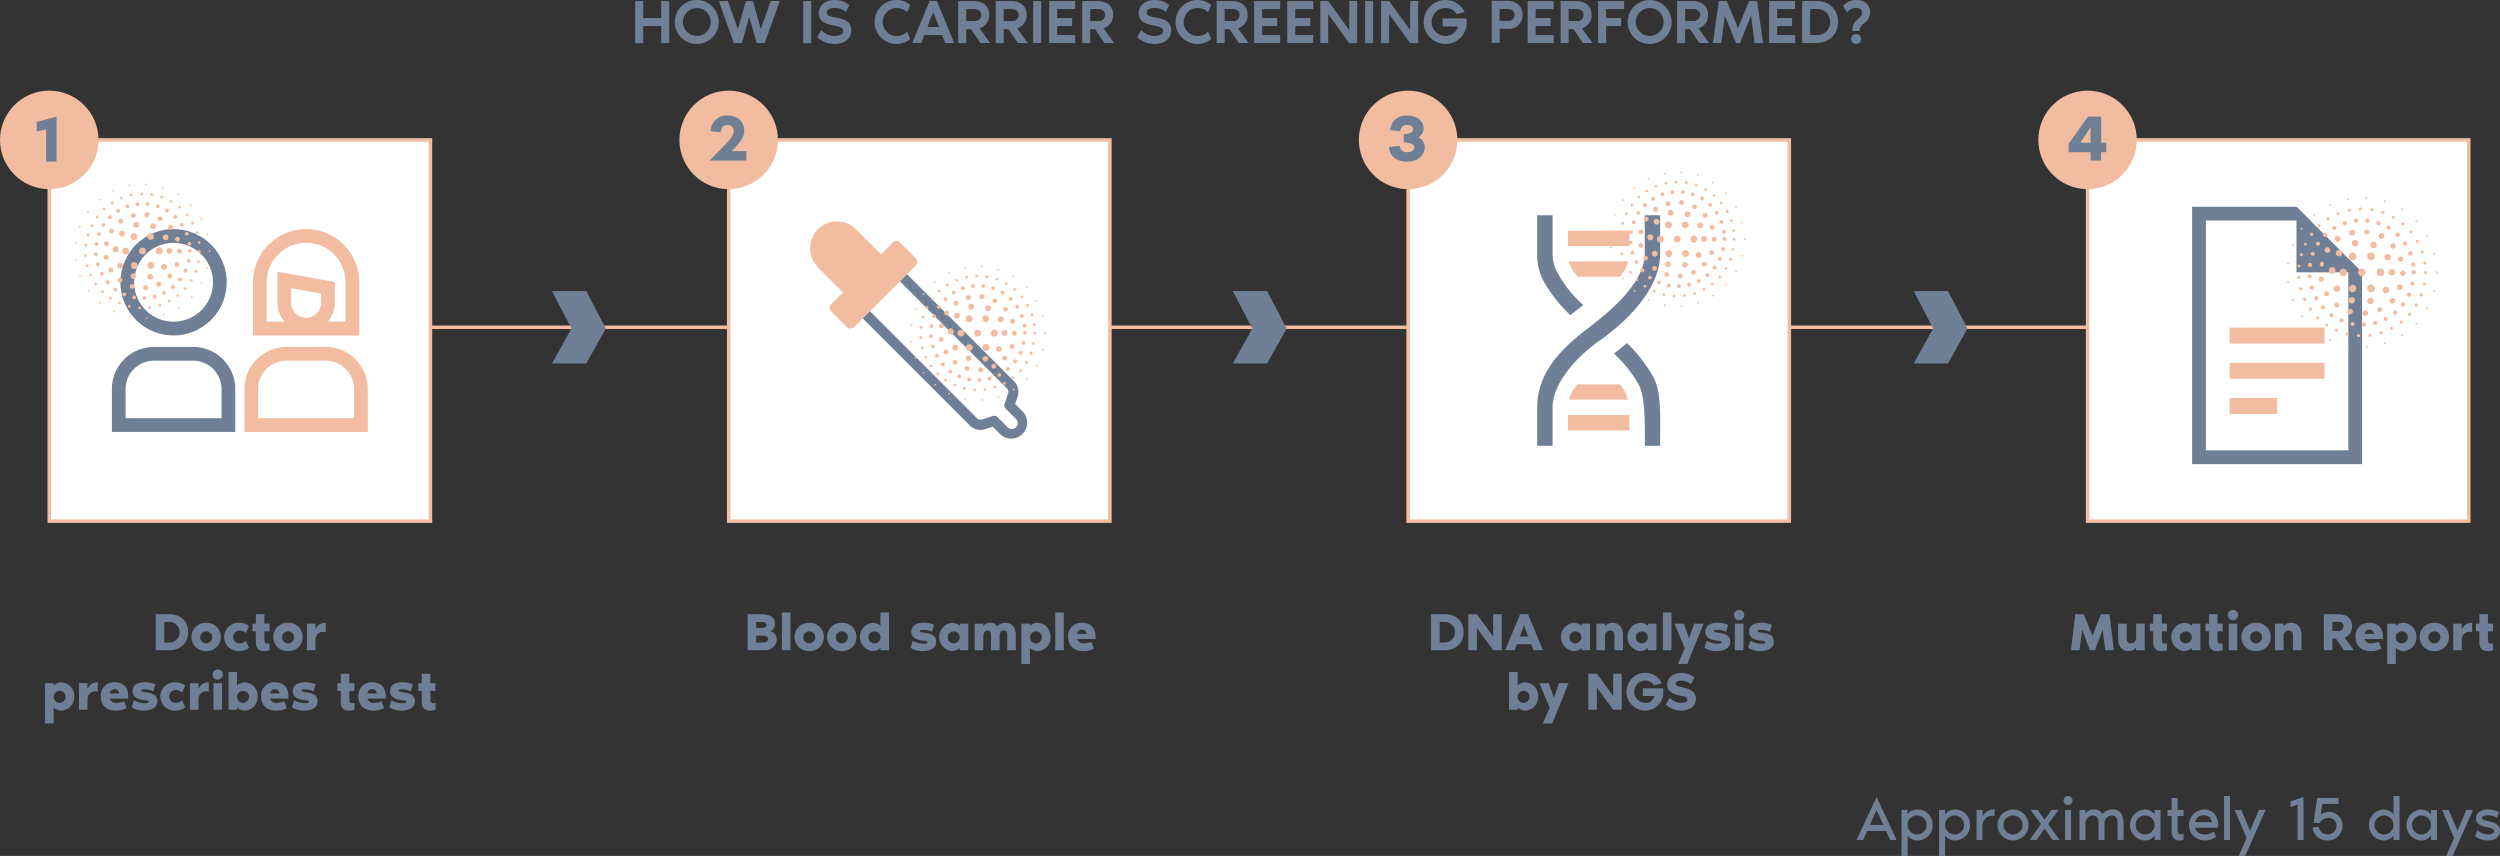 <?xml version="1.0" encoding="UTF-8"?> <svg xmlns="http://www.w3.org/2000/svg" id="Capa_1" data-name="Capa 1" viewBox="0 0 898.99 307.79"><rect x="0" y="0" width="898.99" height="307.79" fill="#333333" stroke="none"/><defs><style>.cls-1,.cls-3{fill:#6e7f96;}.cls-2{fill:none;}.cls-2,.cls-4{stroke:#f1bc9f;stroke-miterlimit:3.86;stroke-width:1.25px;}.cls-3,.cls-6{fill-rule:evenodd;}.cls-4{fill:#fff;}.cls-5,.cls-6{fill:#f1bc9f;}</style></defs><title>16</title><path class="cls-1" d="M11798.89,323.87V339H11796v-6.11h-6.47V339h-2.88v-15.1h2.88V330h6.47v-6.11h2.88Z" transform="translate(-11558.23 -323.51)"></path><path class="cls-1" d="M11816.69,331.42a7.91,7.91,0,1,1-7.91-7.91A7.92,7.92,0,0,1,11816.69,331.42Zm-2.88,0a5,5,0,1,0-5,5A5,5,0,0,0,11813.81,331.42Z" transform="translate(-11558.23 -323.51)"></path><path class="cls-1" d="M11831.79,333.94l3.6-10.07h3.24l-5.4,15.1h-2.88l-2.7-9.35L11825,339h-2.88l-5.39-15.1h3.24l3.6,10.07,2.88-10.07h2.52Z" transform="translate(-11558.23 -323.51)"></path><path class="cls-1" d="M11847.07,339v-15.1h2.88V339h-2.88Z" transform="translate(-11558.23 -323.51)"></path><path class="cls-1" d="M11864.33,334.47c0,2.7-2.07,4.85-6.07,4.85a8.34,8.34,0,0,1-6.16-2.52l1.44-2.52a6.65,6.65,0,0,0,4.76,2.16c2,0,3.15-.74,3.15-1.8s-1.08-1.6-3.06-1.89c-4.29-.65-5.75-2.25-5.75-4.54,0-2.52,2-4.72,5.8-4.72a8.1,8.1,0,0,1,5.17,1.84l-1.21,2.47a6.34,6.34,0,0,0-4-1.44c-1.53,0-2.88.43-2.88,1.64,0,1,.88,1.42,3.06,1.78C11861.88,330.34,11864.33,331.24,11864.33,334.47Z" transform="translate(-11558.23 -323.51)"></path><path class="cls-1" d="M11884.44,334.9l1.1,2.61a7.59,7.59,0,0,1-4.9,1.82,7.91,7.91,0,1,1,0-15.82,7.57,7.57,0,0,1,4.9,1.8l-1.1,2.61a5.36,5.36,0,0,0-3.75-1.53,5,5,0,1,0,0,10.07A5.21,5.21,0,0,0,11884.44,334.9Z" transform="translate(-11558.23 -323.51)"></path><path class="cls-1" d="M11897,336.09h-6.38l-1.12,2.88h-3.24l6.25-15.1h2.61l6.25,15.1h-3.24Zm-1.1-2.88-2.09-5.39-2.09,5.39h4.18Z" transform="translate(-11558.23 -323.51)"></path><path class="cls-1" d="M11910.8,339l-3.39-5h-1.73v5h-2.88v-15.1h5.39c3.93,0,5.75,2.11,5.75,5a4.91,4.91,0,0,1-3.46,4.81l3.82,5.26h-3.51Zm-5.12-7.91h2.88a2.31,2.31,0,0,0,2.52-2.16c0-1.42-1.12-2.16-2.52-2.16h-2.88v4.31Z" transform="translate(-11558.23 -323.51)"></path><path class="cls-1" d="M11924.28,339l-3.39-5h-1.73v5h-2.88v-15.1h5.39c3.93,0,5.75,2.11,5.75,5a4.92,4.92,0,0,1-3.46,4.81l3.82,5.26h-3.51Zm-5.12-7.91h2.88a2.31,2.31,0,0,0,2.52-2.16c0-1.42-1.12-2.16-2.52-2.16h-2.88v4.31Z" transform="translate(-11558.23 -323.51)"></path><path class="cls-1" d="M11929.76,339v-15.1h2.88V339h-2.88Z" transform="translate(-11558.23 -323.51)"></path><path class="cls-1" d="M11938.39,326.75V330h5.39v2.88h-5.39v3.24h6.47V339h-9.35v-15.1h9.35v2.88h-6.47Z" transform="translate(-11558.23 -323.51)"></path><path class="cls-1" d="M11955.38,339l-3.39-5h-1.73v5h-2.88v-15.1h5.39c3.93,0,5.75,2.11,5.75,5a4.92,4.92,0,0,1-3.46,4.81l3.82,5.26h-3.51Zm-5.12-7.91h2.88a2.31,2.31,0,0,0,2.52-2.16c0-1.42-1.12-2.16-2.52-2.16h-2.88v4.31Z" transform="translate(-11558.23 -323.51)"></path><path class="cls-1" d="M11979.38,334.47c0,2.7-2.07,4.85-6.07,4.85a8.32,8.32,0,0,1-6.16-2.52l1.44-2.52a6.66,6.66,0,0,0,4.76,2.16c2,0,3.15-.74,3.15-1.8s-1.08-1.6-3.06-1.89c-4.29-.65-5.75-2.25-5.75-4.54,0-2.52,2-4.72,5.8-4.72a8.1,8.1,0,0,1,5.17,1.84l-1.22,2.47a6.34,6.34,0,0,0-4-1.44c-1.53,0-2.88.43-2.88,1.64,0,1,.88,1.42,3.06,1.78C11976.93,330.34,11979.38,331.24,11979.38,334.47Z" transform="translate(-11558.23 -323.51)"></path><path class="cls-1" d="M11992.66,334.9l1.1,2.61a7.61,7.61,0,0,1-4.9,1.82,7.91,7.91,0,1,1,0-15.82,7.58,7.58,0,0,1,4.9,1.8l-1.1,2.61a5.36,5.36,0,0,0-3.75-1.53,5,5,0,1,0,0,10.07A5.2,5.2,0,0,0,11992.66,334.9Z" transform="translate(-11558.23 -323.51)"></path><path class="cls-1" d="M12003.74,339l-3.39-5h-1.73v5h-2.88v-15.1h5.39c3.93,0,5.75,2.11,5.75,5a4.91,4.91,0,0,1-3.46,4.81l3.82,5.26h-3.51Zm-5.12-7.91h2.88a2.31,2.31,0,0,0,2.52-2.16c0-1.42-1.12-2.16-2.52-2.16h-2.88v4.31Z" transform="translate(-11558.23 -323.51)"></path><path class="cls-1" d="M12012.1,326.75V330h5.39v2.88h-5.39v3.24h6.47V339h-9.35v-15.1h9.35v2.88h-6.47Z" transform="translate(-11558.23 -323.51)"></path><path class="cls-1" d="M12024,326.75V330h5.39v2.88H12024v3.24h6.47V339h-9.35v-15.1h9.35v2.88H12024Z" transform="translate(-11558.23 -323.51)"></path><path class="cls-1" d="M12046.26,323.87V339h-2.88l-7.55-10.43V339H12033v-15.1h2.88l7.55,10.43V323.87h2.88Z" transform="translate(-11558.23 -323.51)"></path><path class="cls-1" d="M12049.13,339v-15.1h2.88V339h-2.88Z" transform="translate(-11558.23 -323.51)"></path><path class="cls-1" d="M12068.19,323.87V339h-2.88l-7.55-10.43V339h-2.88v-15.1h2.88l7.55,10.43V323.87h2.88Z" transform="translate(-11558.23 -323.51)"></path><path class="cls-1" d="M12085.63,331.42a7.62,7.62,0,0,1-7.55,7.91,7.91,7.91,0,0,1,0-15.82,7.52,7.52,0,0,1,6.83,4.31l-2.9.81a4.45,4.45,0,0,0-3.93-2.25,5,5,0,0,0,0,10.07,4.59,4.59,0,0,0,4.45-3.42H12077v-2.88h8.51A7.43,7.43,0,0,1,12085.63,331.42Z" transform="translate(-11558.23 -323.51)"></path><path class="cls-1" d="M12105.76,328.9a4.91,4.91,0,0,1-5,5h-3.24v5h-2.88v-15.1h5.39C12103.94,323.87,12105.76,326,12105.76,328.9Zm-2.88,0c0-1.42-1.12-2.16-2.52-2.16h-2.88v4.31h2.88A2.31,2.31,0,0,0,12102.89,328.9Z" transform="translate(-11558.23 -323.51)"></path><path class="cls-1" d="M12110.44,326.75V330h5.39v2.88h-5.39v3.24h6.47V339h-9.35v-15.1h9.35v2.88h-6.47Z" transform="translate(-11558.23 -323.51)"></path><path class="cls-1" d="M12127.43,339l-3.39-5h-1.73v5h-2.88v-15.1h5.39c3.93,0,5.75,2.11,5.75,5a4.92,4.92,0,0,1-3.46,4.81l3.82,5.26h-3.51Zm-5.12-7.91h2.88a2.31,2.31,0,0,0,2.52-2.16c0-1.42-1.12-2.16-2.52-2.16h-2.88v4.31Z" transform="translate(-11558.23 -323.51)"></path><path class="cls-1" d="M12132.91,339v-15.1h9.35v2.88h-6.47V330h5.39v2.88h-5.39V339h-2.88Z" transform="translate(-11558.23 -323.51)"></path><path class="cls-1" d="M12159.34,331.42a7.91,7.91,0,1,1-7.91-7.91A7.92,7.92,0,0,1,12159.34,331.42Zm-2.88,0a5,5,0,1,0-5,5A5,5,0,0,0,12156.46,331.42Z" transform="translate(-11558.23 -323.51)"></path><path class="cls-1" d="M12169.32,339l-3.39-5h-1.73v5h-2.88v-15.1h5.39c3.93,0,5.75,2.11,5.75,5a4.92,4.92,0,0,1-3.46,4.81l3.82,5.26h-3.51Zm-5.12-7.91h2.88a2.31,2.31,0,0,0,2.52-2.16c0-1.42-1.12-2.16-2.52-2.16h-2.88v4.31Z" transform="translate(-11558.23 -323.51)"></path><path class="cls-1" d="M12192.23,339h-3.06l-1.26-9.89-4,9.89h-1.44l-4-9.89-1.26,9.89h-3.05l2.16-15.1h2.88l4,9.71,4-9.71h2.88Z" transform="translate(-11558.23 -323.51)"></path><path class="cls-1" d="M12197.27,326.75V330h5.39v2.88h-5.39v3.24h6.47V339h-9.35v-15.1h9.35v2.88h-6.47Z" transform="translate(-11558.23 -323.51)"></path><path class="cls-1" d="M12219.2,331.42c0,4.18-2.88,7.55-7.93,7.55h-5v-15.1h5C12216.46,323.87,12219.2,327.24,12219.2,331.42Zm-2.88,0a4.49,4.49,0,0,0-4.54-4.67h-2.65v9.35h2.65A4.49,4.49,0,0,0,12216.33,331.42Z" transform="translate(-11558.23 -323.51)"></path><path class="cls-1" d="M12230.71,327.82a4.74,4.74,0,0,1-2.16,4.09,3.46,3.46,0,0,0-1.62,2.74h-2.52a4.57,4.57,0,0,1,1.08-3.53c1-1,2.34-1.71,2.34-3s-1.1-1.75-2.14-1.75a4,4,0,0,0-3.26,1.62l-1.44-2.34a6.32,6.32,0,0,1,4.68-2.16C12229.25,323.51,12230.71,325.87,12230.71,327.82Zm-3.24,9.71a1.8,1.8,0,1,1-1.8-1.8A1.77,1.77,0,0,1,12227.47,337.53Z" transform="translate(-11558.23 -323.51)"></path><path class="cls-1" d="M12236.44,622.31h-6.79l-1.46,3.24h-2.34l7.19-15.46,7.19,15.46h-2.34Zm-1-2.16-2.4-5.3-2.41,5.3h4.81Z" transform="translate(-11558.23 -323.51)"></path><path class="cls-1" d="M12253.18,620.16a5.38,5.38,0,0,1-5.39,5.57,4.39,4.39,0,0,1-3.6-1.75v7.33H12242V614.76h2.16v1.57a4.39,4.39,0,0,1,3.6-1.75A5.38,5.38,0,0,1,12253.18,620.16Zm-2.16,0a3.42,3.42,0,1,0-3.42,3.42A3.41,3.41,0,0,0,12251,620.16Z" transform="translate(-11558.23 -323.51)"></path><path class="cls-1" d="M12266.66,620.16a5.38,5.38,0,0,1-5.39,5.57,4.39,4.39,0,0,1-3.6-1.75v7.33h-2.16V614.76h2.16v1.57a4.39,4.39,0,0,1,3.6-1.75A5.38,5.38,0,0,1,12266.66,620.16Zm-2.16,0a3.42,3.42,0,1,0-3.42,3.42A3.41,3.41,0,0,0,12264.51,620.16Z" transform="translate(-11558.23 -323.51)"></path><path class="cls-1" d="M12275.47,614.59v2.36a3.34,3.34,0,0,0-2,.09,3.61,3.61,0,0,0-2.34,3.71v4.81H12269V614.76h2.16v2.31A4.54,4.54,0,0,1,12275.47,614.59Z" transform="translate(-11558.23 -323.51)"></path><path class="cls-1" d="M12287.69,620.16a5.57,5.57,0,1,1-5.57-5.57A5.57,5.57,0,0,1,12287.69,620.16Zm-2.16,0a3.42,3.42,0,1,0-3.42,3.42A3.44,3.44,0,0,0,12285.54,620.16Z" transform="translate(-11558.23 -323.51)"></path><path class="cls-1" d="M12298.84,625.55h-2.56l-2.83-4.07-2.83,4.07h-2.56l4.11-5.73-3.77-5.06h2.56l2.5,3.55,2.49-3.55h2.56l-3.78,5.06Z" transform="translate(-11558.23 -323.51)"></path><path class="cls-1" d="M12300.28,611.35a1.62,1.62,0,1,1,1.62,1.62A1.61,1.61,0,0,1,12300.28,611.35Zm0.54,3.42h2.16v10.79h-2.16V614.76Z" transform="translate(-11558.23 -323.51)"></path><path class="cls-1" d="M12321.85,619.53v6h-2.16v-6c0-1.73-.58-2.79-2.07-2.79a2.68,2.68,0,0,0-2.61,2.88v5.93h-2.16v-6c0-1.73-.58-2.79-2.07-2.79a2.68,2.68,0,0,0-2.61,2.88v5.93H12306V614.76h2.16V616a3.51,3.51,0,0,1,3-1.44,3.36,3.36,0,0,1,3.1,1.71,4.61,4.61,0,0,1,3.73-1.71C12320.41,614.59,12321.85,616.34,12321.85,619.53Z" transform="translate(-11558.23 -323.51)"></path><path class="cls-1" d="M12335.16,614.76v10.79H12333V624a4.38,4.38,0,0,1-3.59,1.75,5.58,5.58,0,0,1,0-11.14,4.38,4.38,0,0,1,3.59,1.75v-1.57h2.16Zm-2.16,5.39a3.41,3.41,0,1,0-3.41,3.42A3.41,3.41,0,0,0,12333,620.16Z" transform="translate(-11558.23 -323.51)"></path><path class="cls-1" d="M12339.11,616.92h-1.44v-2.16h1.44v-4.31h2.16v4.31h2.16v2.16h-2.16v4.49a2.42,2.42,0,0,0,.43,1.87,1.7,1.7,0,0,0,1.73,0v2.18a3.62,3.62,0,0,1-1.6.31c-2,0-2.72-1.64-2.72-3.71v-5.1Z" transform="translate(-11558.23 -323.51)"></path><path class="cls-1" d="M12355.76,621.15h-8.16c0.34,1.69,1.8,2.43,3.51,2.43a5.72,5.72,0,0,0,3.28-1.08l0.72,1.93a6.42,6.42,0,0,1-4,1.3,5.57,5.57,0,0,1-.29-11.14c2.85,0,5.06,2.11,5.06,5.62A7.74,7.74,0,0,1,12355.76,621.15Zm-2.14-2a2.67,2.67,0,0,0-2.94-2.43,2.86,2.86,0,0,0-3.08,2.43h6Z" transform="translate(-11558.23 -323.51)"></path><path class="cls-1" d="M12360.14,609.73v15.82H12358V609.73h2.16Z" transform="translate(-11558.23 -323.51)"></path><path class="cls-1" d="M12372.91,614.76l-7.3,16.54h-2.36l2.88-6.45-4.36-10.09h2.4l3.17,7.46,3.17-7.46h2.41Z" transform="translate(-11558.23 -323.51)"></path><path class="cls-1" d="M12386.57,610.09v15.46h-2.16V612.88l-2.52.81v-2Z" transform="translate(-11558.23 -323.51)"></path><path class="cls-1" d="M12400.6,620.45a5.27,5.27,0,0,1-5.4,5.28,5.2,5.2,0,0,1-5.39-4.67l2.25-.22a3.12,3.12,0,0,0,3.14,2.74,3.16,3.16,0,0,0,3.24-3.06,2.77,2.77,0,0,0-2.9-2.88,3.73,3.73,0,0,0-3.19,1.8h-2.2l1.35-9h7.66v2.16h-5.82l-0.58,3.86a4.91,4.91,0,0,1,2.92-1A4.81,4.81,0,0,1,12400.6,620.45Z" transform="translate(-11558.23 -323.51)"></path><path class="cls-1" d="M12421.09,609.73v15.82h-2.16V624a4.39,4.39,0,0,1-3.6,1.75,5.58,5.58,0,0,1,0-11.14,4.39,4.39,0,0,1,3.6,1.75v-6.61h2.16Zm-2.16,10.43a3.42,3.42,0,1,0-3.42,3.42A3.41,3.41,0,0,0,12418.93,620.16Z" transform="translate(-11558.23 -323.51)"></path><path class="cls-1" d="M12434.57,614.76v10.79h-2.16V624a4.38,4.38,0,0,1-3.59,1.75,5.58,5.58,0,0,1,0-11.14,4.38,4.38,0,0,1,3.59,1.75v-1.57h2.16Zm-2.16,5.39a3.41,3.41,0,1,0-3.41,3.42A3.41,3.41,0,0,0,12432.41,620.16Z" transform="translate(-11558.23 -323.51)"></path><path class="cls-1" d="M12447.51,614.76l-7.3,16.54h-2.36l2.88-6.45-4.36-10.09h2.41l3.17,7.46,3.17-7.46h2.4Z" transform="translate(-11558.23 -323.51)"></path><path class="cls-1" d="M12457.22,622.18c0,2.13-1.5,3.55-4.31,3.55a7.53,7.53,0,0,1-4.68-1.53l0.86-2.11a6.16,6.16,0,0,0,3.75,1.48c1.39,0,2.22-.49,2.22-1.15,0-.81-0.79-1.12-2.11-1.37-3.53-.63-4.36-1.66-4.36-3.39s1.73-3.08,4.38-3.08a8.58,8.58,0,0,1,3.91,1l-0.74,2a6.5,6.5,0,0,0-3.17-.9c-1.06,0-2.22.2-2.22,0.94s1.28,1,2.54,1.21C12456.46,619.51,12457.22,620.85,12457.22,622.18Z" transform="translate(-11558.23 -323.51)"></path><path class="cls-1" d="M11625.91,550.85c0,3.58-2.47,6.47-6.8,6.47h-4.91V544.38h4.91C11623.56,544.38,11625.91,547.27,11625.91,550.85Zm-3.08,0a3.69,3.69,0,0,0-3.51-3.7h-2v7.4h2A3.69,3.69,0,0,0,11622.83,550.85Z" transform="translate(-11558.23 -323.51)"></path><path class="cls-1" d="M11637.62,552.55a5,5,0,0,1-5.24,5.09,5.09,5.09,0,1,1,0-10.17A5,5,0,0,1,11637.62,552.55Zm-3.08,0a2.16,2.16,0,1,0-2.16,2.31A2.24,2.24,0,0,0,11634.54,552.55Z" transform="translate(-11558.23 -323.51)"></path><path class="cls-1" d="M11647.79,556.46a5.46,5.46,0,0,1-3.62,1.18,5.09,5.09,0,1,1,0-10.17,5.53,5.53,0,0,1,3.62,1.18l-1.12,2.49a3.55,3.55,0,0,0-2.31-.89,2.31,2.31,0,1,0,0,4.62,3.64,3.64,0,0,0,2.31-.87Z" transform="translate(-11558.23 -323.51)"></path><path class="cls-1" d="M11650.26,550.54H11649v-2.77h1.23v-3.39h3.08v3.39h1.85v2.77h-1.85v2.77c0,1.46.21,1.83,1.85,1.54v2.47a6.17,6.17,0,0,1-2.16.31c-2,0-2.77-1.43-2.77-3v-4.07Z" transform="translate(-11558.23 -323.51)"></path><path class="cls-1" d="M11667.06,552.55a5,5,0,0,1-5.24,5.09,5.09,5.09,0,1,1,0-10.17A5,5,0,0,1,11667.06,552.55Zm-3.08,0a2.16,2.16,0,1,0-2.16,2.31A2.24,2.24,0,0,0,11664,552.55Z" transform="translate(-11558.23 -323.51)"></path><path class="cls-1" d="M11675.37,547.46v3.39a3.18,3.18,0,0,0-1.85,0,2.76,2.76,0,0,0-1.85,2.76v3.72h-3.08v-9.56h3.08v2A4,4,0,0,1,11675.37,547.46Z" transform="translate(-11558.23 -323.51)"></path><path class="cls-1" d="M11584.92,573.95a4.86,4.86,0,0,1-4.63,5.09,4,4,0,0,1-2.77-1.12v5.74h-3.08V569.17h3.08V570a4,4,0,0,1,2.77-1.12A4.86,4.86,0,0,1,11584.92,573.95Zm-3.08,0a2.16,2.16,0,1,0-2.16,2.31A2.24,2.24,0,0,0,11581.84,573.95Z" transform="translate(-11558.23 -323.51)"></path><path class="cls-1" d="M11593.4,568.86v3.39a3.18,3.18,0,0,0-1.85,0,2.75,2.75,0,0,0-1.85,2.76v3.72h-3.08v-9.56h3.08v2A4,4,0,0,1,11593.4,568.86Z" transform="translate(-11558.23 -323.51)"></path><path class="cls-1" d="M11604.3,574.72h-6.59a2.24,2.24,0,0,0,2.37,1.54,8.22,8.22,0,0,0,2.79-.58l0.85,2.45a7.1,7.1,0,0,1-3.72.91c-3.85,0-5.53-2.31-5.53-5.09a4.75,4.75,0,0,1,5.09-5.09c3,0,4.78,1.89,4.78,5.09C11604.34,574.16,11604.32,574.47,11604.3,574.72Zm-3.2-1.85a1.61,1.61,0,0,0-1.7-1.54,1.73,1.73,0,0,0-1.7,1.54h3.39Z" transform="translate(-11558.23 -323.51)"></path><path class="cls-1" d="M11614.82,575.64c0,1.95-1.48,3.39-4.9,3.39a7.77,7.77,0,0,1-4.35-1.19l0.83-2.5a8.12,8.12,0,0,0,3.08,1c1.25,0.12,2.26,0,2.26-.44s-0.52-.5-2-0.67c-3.35-.42-3.84-2.1-3.84-3.16,0-1.87,1.33-3.24,4.53-3.24a9.1,9.1,0,0,1,3.66.79l-0.71,2.49a7.54,7.54,0,0,0-2.89-.71c-0.81,0-1.5,0-1.5.4s0.81,0.52,1.58.64C11613.64,572.81,11614.82,573.76,11614.82,575.64Z" transform="translate(-11558.23 -323.51)"></path><path class="cls-1" d="M11624.83,577.86a5.46,5.46,0,0,1-3.62,1.18,5.09,5.09,0,1,1,0-10.17,5.53,5.53,0,0,1,3.62,1.18l-1.12,2.49a3.56,3.56,0,0,0-2.31-.89,2.31,2.31,0,1,0,0,4.62,3.64,3.64,0,0,0,2.31-.87Z" transform="translate(-11558.23 -323.51)"></path><path class="cls-1" d="M11633.31,568.86v3.39a3.18,3.18,0,0,0-1.85,0,2.75,2.75,0,0,0-1.85,2.76v3.72h-3.08v-9.56h3.08v2A4,4,0,0,1,11633.31,568.86Z" transform="translate(-11558.23 -323.51)"></path><path class="cls-1" d="M11634.69,566.09a1.85,1.85,0,1,1,1.85,1.85A1.85,1.85,0,0,1,11634.69,566.09Zm0.31,3.08h3.08v9.56H11635v-9.56Z" transform="translate(-11558.23 -323.51)"></path><path class="cls-1" d="M11650.87,573.95a4.86,4.86,0,0,1-4.62,5.09,4,4,0,0,1-2.78-1.12v0.81h-3.08V565.16h3.08V570a4,4,0,0,1,2.78-1.12A4.86,4.86,0,0,1,11650.87,573.95Zm-3.08,0a2.16,2.16,0,1,0-2.16,2.31A2.24,2.24,0,0,0,11647.79,573.95Z" transform="translate(-11558.23 -323.51)"></path><path class="cls-1" d="M11661.93,574.72h-6.59a2.24,2.24,0,0,0,2.37,1.54,8.23,8.23,0,0,0,2.79-.58l0.85,2.45a7.08,7.08,0,0,1-3.72.91c-3.85,0-5.53-2.31-5.53-5.09a4.75,4.75,0,0,1,5.09-5.09c3,0,4.78,1.89,4.78,5.09C11662,574.16,11661.95,574.47,11661.93,574.72Zm-3.2-1.85a1.61,1.61,0,0,0-1.7-1.54,1.73,1.73,0,0,0-1.69,1.54h3.39Z" transform="translate(-11558.23 -323.51)"></path><path class="cls-1" d="M11672.44,575.64c0,1.95-1.48,3.39-4.89,3.39a7.79,7.79,0,0,1-4.36-1.19l0.83-2.5a8.12,8.12,0,0,0,3.08,1c1.25,0.12,2.25,0,2.25-.44s-0.52-.5-2-0.67c-3.35-.42-3.83-2.1-3.83-3.16,0-1.87,1.33-3.24,4.53-3.24a9.12,9.12,0,0,1,3.66.79l-0.71,2.49a7.56,7.56,0,0,0-2.89-.71c-0.81,0-1.5,0-1.5.4s0.81,0.52,1.58.64C11671.27,572.81,11672.44,573.76,11672.44,575.64Z" transform="translate(-11558.23 -323.51)"></path><path class="cls-1" d="M11680.76,571.95h-1.23v-2.77h1.23v-3.39h3.08v3.39h1.85v2.77h-1.85v2.77c0,1.46.21,1.83,1.85,1.54v2.47a6.16,6.16,0,0,1-2.16.31c-2,0-2.78-1.43-2.78-3v-4.07Z" transform="translate(-11558.23 -323.51)"></path><path class="cls-1" d="M11696.91,574.72h-6.59a2.24,2.24,0,0,0,2.37,1.54,8.23,8.23,0,0,0,2.79-.58l0.85,2.45a7.08,7.08,0,0,1-3.72.91c-3.85,0-5.53-2.31-5.53-5.09a4.75,4.75,0,0,1,5.09-5.09c3,0,4.78,1.89,4.78,5.09C11696.95,574.16,11696.93,574.47,11696.91,574.72Zm-3.2-1.85a1.61,1.61,0,0,0-1.7-1.54,1.73,1.73,0,0,0-1.69,1.54h3.39Z" transform="translate(-11558.23 -323.51)"></path><path class="cls-1" d="M11707.42,575.64c0,1.95-1.48,3.39-4.89,3.39a7.79,7.79,0,0,1-4.36-1.19l0.83-2.5a8.12,8.12,0,0,0,3.08,1c1.25,0.12,2.25,0,2.25-.44s-0.52-.5-2-0.67c-3.35-.42-3.83-2.1-3.83-3.16,0-1.87,1.33-3.24,4.53-3.24a9.12,9.12,0,0,1,3.66.79l-0.71,2.49a7.56,7.56,0,0,0-2.89-.71c-0.81,0-1.5,0-1.5.4s0.81,0.52,1.58.64C11706.25,572.81,11707.42,573.76,11707.42,575.64Z" transform="translate(-11558.23 -323.51)"></path><path class="cls-1" d="M11709.89,571.95h-1.23v-2.77h1.23v-3.39h3.08v3.39h1.85v2.77H11713v2.77c0,1.46.21,1.83,1.85,1.54v2.47a6.16,6.16,0,0,1-2.16.31c-2,0-2.78-1.43-2.78-3v-4.07Z" transform="translate(-11558.23 -323.51)"></path><path class="cls-1" d="M11837.54,553.43c0,2.24-1.66,3.89-4.43,3.89h-6.05V544.38h4.93c3,0,4.93,1,4.93,3.39a3.19,3.19,0,0,1-1.56,2.76A2.92,2.92,0,0,1,11837.54,553.43Zm-7.4-4.12h1.85c1.18,0,1.85-.35,1.85-1.1s-0.67-1.06-1.85-1.06h-1.85v2.16Zm4.32,4c0-.85-0.85-1.21-2.16-1.21h-2.16v2.47h2.16C11833.61,554.55,11834.46,554.18,11834.46,553.3Z" transform="translate(-11558.23 -323.51)"></path><path class="cls-1" d="M11842.47,543.76v13.56h-3.08V543.76h3.08Z" transform="translate(-11558.23 -323.51)"></path><path class="cls-1" d="M11854.49,552.55a5,5,0,0,1-5.24,5.09,5.09,5.09,0,1,1,0-10.17A5,5,0,0,1,11854.49,552.55Zm-3.08,0a2.16,2.16,0,1,0-2.16,2.31A2.24,2.24,0,0,0,11851.41,552.55Z" transform="translate(-11558.23 -323.51)"></path><path class="cls-1" d="M11866.2,552.55a5,5,0,0,1-5.24,5.09,5.09,5.09,0,1,1,0-10.17A5,5,0,0,1,11866.2,552.55Zm-3.08,0a2.16,2.16,0,1,0-2.16,2.31A2.24,2.24,0,0,0,11863.12,552.55Z" transform="translate(-11558.23 -323.51)"></path><path class="cls-1" d="M11874.83,548.58v-4.82h3.08v13.56h-3.08v-0.81a4,4,0,0,1-2.77,1.12,5.11,5.11,0,0,1,0-10.17A4,4,0,0,1,11874.83,548.58Zm0,4a2.16,2.16,0,1,0-2.16,2.31A2.24,2.24,0,0,0,11874.83,552.55Z" transform="translate(-11558.23 -323.51)"></path><path class="cls-1" d="M11894.86,554.24c0,1.95-1.48,3.39-4.89,3.39a7.79,7.79,0,0,1-4.36-1.19l0.83-2.5a8.11,8.11,0,0,0,3.08,1c1.25,0.12,2.25,0,2.25-.44s-0.52-.5-2-0.67c-3.35-.42-3.83-2.1-3.83-3.16,0-1.87,1.33-3.24,4.53-3.24a9.12,9.12,0,0,1,3.66.79l-0.71,2.49a7.56,7.56,0,0,0-2.89-.71c-0.81,0-1.5,0-1.5.4s0.81,0.52,1.58.64C11893.69,551.41,11894.86,552.35,11894.86,554.24Z" transform="translate(-11558.23 -323.51)"></path><path class="cls-1" d="M11906.42,547.77v9.56h-3.08v-0.81a4,4,0,0,1-2.77,1.12,5.11,5.11,0,0,1,0-10.17,4,4,0,0,1,2.77,1.12v-0.81h3.08Zm-3.08,4.78a2.16,2.16,0,1,0-2.16,2.31A2.24,2.24,0,0,0,11903.34,552.55Z" transform="translate(-11558.23 -323.51)"></path><path class="cls-1" d="M11923.52,551.78v5.55h-3.08v-5.24c0-1.54-.56-1.85-1.23-1.85s-1.54.42-1.54,2.16v4.93h-3.08v-5.24c0-1.54-.56-1.85-1.23-1.85s-1.54.42-1.54,2.16v4.93h-3.08v-9.56h3.08v0.92a3,3,0,0,1,2.47-1.23,3,3,0,0,1,2.56,1.25,4,4,0,0,1,3-1.25C11921.77,547.46,11923.52,548.89,11923.52,551.78Z" transform="translate(-11558.23 -323.51)"></path><path class="cls-1" d="M11936,552.55a4.86,4.86,0,0,1-4.63,5.09,4,4,0,0,1-2.77-1.12v5.74h-3.08V547.77h3.08v0.81a4,4,0,0,1,2.77-1.12A4.86,4.86,0,0,1,11936,552.55Zm-3.08,0a2.16,2.16,0,1,0-2.16,2.31A2.24,2.24,0,0,0,11932.92,552.55Z" transform="translate(-11558.23 -323.51)"></path><path class="cls-1" d="M11940.78,543.76v13.56h-3.08V543.76h3.08Z" transform="translate(-11558.23 -323.51)"></path><path class="cls-1" d="M11952.15,553.32h-6.59a2.24,2.24,0,0,0,2.37,1.54,8.23,8.23,0,0,0,2.79-.58l0.85,2.45a7.1,7.1,0,0,1-3.72.91c-3.85,0-5.53-2.31-5.53-5.09a4.75,4.75,0,0,1,5.09-5.09c3,0,4.78,1.89,4.78,5.09C11952.19,552.76,11952.17,553.07,11952.15,553.32Zm-3.2-1.85a1.61,1.61,0,0,0-1.7-1.54,1.73,1.73,0,0,0-1.7,1.54h3.39Z" transform="translate(-11558.23 -323.51)"></path><path class="cls-1" d="M12084.54,550.85c0,3.58-2.47,6.47-6.8,6.47h-4.91V544.38h4.91C12082.19,544.38,12084.54,547.27,12084.54,550.85Zm-3.08,0a3.69,3.69,0,0,0-3.51-3.7h-2v7.4h2A3.69,3.69,0,0,0,12081.45,550.85Z" transform="translate(-11558.23 -323.51)"></path><path class="cls-1" d="M12098.25,544.38v12.95h-3.08l-5.86-8v8h-3.08V544.38h3.08l5.86,8v-8h3.08Z" transform="translate(-11558.23 -323.51)"></path><path class="cls-1" d="M12108.85,555.17h-5.16l-0.81,2.16h-3.39l5.36-12.95h2.85l5.36,12.95h-3.39Zm-1.06-2.77-1.52-4-1.52,4h3Z" transform="translate(-11558.23 -323.51)"></path><path class="cls-1" d="M12130,547.77v9.56h-3.08v-0.81a4,4,0,0,1-2.78,1.12,5.11,5.11,0,0,1,0-10.17,4,4,0,0,1,2.78,1.12v-0.81h3.08Zm-3.08,4.78a2.16,2.16,0,1,0-2.16,2.31A2.24,2.24,0,0,0,12126.91,552.55Z" transform="translate(-11558.23 -323.51)"></path><path class="cls-1" d="M12141.86,551.78v5.55h-3.08v-5.24c0-1.54-.87-1.85-1.54-1.85a1.91,1.91,0,0,0-1.85,2.16v4.93h-3.08v-9.56h3.08v0.92a3.61,3.61,0,0,1,2.78-1.23C12140.11,547.46,12141.86,548.89,12141.86,551.78Z" transform="translate(-11558.23 -323.51)"></path><path class="cls-1" d="M12153.88,547.77v9.56h-3.08v-0.81a4,4,0,0,1-2.77,1.12,5.11,5.11,0,0,1,0-10.17,4,4,0,0,1,2.77,1.12v-0.81h3.08Zm-3.08,4.78a2.16,2.16,0,1,0-2.16,2.31A2.24,2.24,0,0,0,12150.8,552.55Z" transform="translate(-11558.23 -323.51)"></path><path class="cls-1" d="M12159.27,543.76v13.56h-3.08V543.76h3.08Z" transform="translate(-11558.23 -323.51)"></path><path class="cls-1" d="M12170.83,547.77l-5.86,14.49h-3.39l2.49-5.63-3.72-8.86h3.39l1.85,5.24,1.85-5.24h3.39Z" transform="translate(-11558.23 -323.51)"></path><path class="cls-1" d="M12180.38,554.24c0,1.95-1.48,3.39-4.9,3.39a7.77,7.77,0,0,1-4.35-1.19l0.83-2.5a8.11,8.11,0,0,0,3.08,1c1.25,0.12,2.26,0,2.26-.44s-0.52-.5-2-0.67c-3.35-.42-3.84-2.1-3.84-3.16,0-1.87,1.33-3.24,4.53-3.24a9.1,9.1,0,0,1,3.66.79l-0.71,2.49a7.53,7.53,0,0,0-2.89-.71c-0.81,0-1.5,0-1.5.4s0.81,0.52,1.58.64C12179.21,551.41,12180.38,552.35,12180.38,554.24Z" transform="translate(-11558.23 -323.51)"></path><path class="cls-1" d="M12181.77,544.69a1.85,1.85,0,1,1,1.85,1.85A1.85,1.85,0,0,1,12181.77,544.69Zm0.31,3.08h3.08v9.56h-3.08v-9.56Z" transform="translate(-11558.23 -323.51)"></path><path class="cls-1" d="M12196.1,554.24c0,1.95-1.48,3.39-4.89,3.39a7.79,7.79,0,0,1-4.36-1.19l0.83-2.5a8.11,8.11,0,0,0,3.08,1c1.25,0.12,2.25,0,2.25-.44s-0.52-.5-2-0.67c-3.35-.42-3.83-2.1-3.83-3.16,0-1.87,1.33-3.24,4.53-3.24a9.12,9.12,0,0,1,3.66.79l-0.71,2.49a7.56,7.56,0,0,0-2.89-.71c-0.81,0-1.5,0-1.5.4s0.81,0.52,1.58.64C12194.93,551.41,12196.1,552.35,12196.1,554.24Z" transform="translate(-11558.23 -323.51)"></path><path class="cls-1" d="M12111.35,573.95a4.86,4.86,0,0,1-4.63,5.09,4,4,0,0,1-2.77-1.12v0.81h-3.08V565.16h3.08V570a4,4,0,0,1,2.77-1.12A4.86,4.86,0,0,1,12111.35,573.95Zm-3.08,0a2.16,2.16,0,1,0-2.16,2.31A2.24,2.24,0,0,0,12108.27,573.95Z" transform="translate(-11558.23 -323.51)"></path><path class="cls-1" d="M12122.29,569.17l-5.86,14.49H12113l2.49-5.63-3.72-8.86h3.39l1.85,5.24,1.85-5.24h3.39Z" transform="translate(-11558.23 -323.51)"></path><path class="cls-1" d="M12141.4,565.78v12.95h-3.08l-5.86-8v8h-3.08V565.78h3.08l5.86,8v-8h3.08Z" transform="translate(-11558.23 -323.51)"></path><path class="cls-1" d="M12156.35,572.25a6.53,6.53,0,0,1-6.47,6.78,6.78,6.78,0,0,1,0-13.56,6.45,6.45,0,0,1,5.86,3.7l-2.77.83a3.44,3.44,0,0,0-3.08-1.75,4,4,0,0,0,0,8,3.07,3.07,0,0,0,3.24-2.47h-4.16V571h7.29A6.56,6.56,0,0,1,12156.35,572.25Z" transform="translate(-11558.23 -323.51)"></path><path class="cls-1" d="M12168.06,574.84c0,2.39-1.89,4.2-5.39,4.2a8,8,0,0,1-5.4-2.16l1.41-2.47a5.79,5.79,0,0,0,4,1.85c1.71,0,2.31-.52,2.31-1.23s-0.46-1-2.16-1.29c-3.47-.6-5.09-1.83-5.09-4.07s1.91-4.2,5.12-4.2a7.5,7.5,0,0,1,4.7,1.66l-1.35,2.43a4.78,4.78,0,0,0-3.39-1.31c-1.06,0-2,.39-2,1.1s0.44,0.91,2,1.23C12165.86,571.23,12168.06,572.06,12168.06,574.84Z" transform="translate(-11558.23 -323.51)"></path><path class="cls-1" d="M12318.36,557.32h-3.08l-0.92-7.4-2.78,7.4h-1.85l-2.77-7.4-0.93,7.4h-3.08l1.54-12.95h3.08l3.08,7.71,3.08-7.71h3.08Z" transform="translate(-11558.23 -323.51)"></path><path class="cls-1" d="M12319.9,553.32v-5.55h3.08V553c0,1.54.87,1.85,1.54,1.85a1.91,1.91,0,0,0,1.85-2.16v-4.93h3.08v9.56h-3.08V556.4a3.6,3.6,0,0,1-2.77,1.23C12321.65,557.63,12319.9,556.21,12319.9,553.32Z" transform="translate(-11558.23 -323.51)"></path><path class="cls-1" d="M12332.53,550.54h-1.23v-2.77h1.23v-3.39h3.08v3.39h1.85v2.77h-1.85v2.77c0,1.46.21,1.83,1.85,1.54v2.47a6.16,6.16,0,0,1-2.16.31c-2,0-2.78-1.43-2.78-3v-4.07Z" transform="translate(-11558.23 -323.51)"></path><path class="cls-1" d="M12349.48,547.77v9.56h-3.08v-0.81a4,4,0,0,1-2.77,1.12,5.11,5.11,0,0,1,0-10.17,4,4,0,0,1,2.77,1.12v-0.81h3.08Zm-3.08,4.78a2.16,2.16,0,1,0-2.16,2.31A2.24,2.24,0,0,0,12346.4,552.55Z" transform="translate(-11558.23 -323.51)"></path><path class="cls-1" d="M12352.56,550.54h-1.23v-2.77h1.23v-3.39h3.08v3.39h1.85v2.77h-1.85v2.77c0,1.46.21,1.83,1.85,1.54v2.47a6.16,6.16,0,0,1-2.16.31c-2,0-2.78-1.43-2.78-3v-4.07Z" transform="translate(-11558.23 -323.51)"></path><path class="cls-1" d="M12359.35,544.69a1.85,1.85,0,1,1,1.85,1.85A1.85,1.85,0,0,1,12359.35,544.69Zm0.31,3.08h3.08v9.56h-3.08v-9.56Z" transform="translate(-11558.23 -323.51)"></path><path class="cls-1" d="M12374.76,552.55a5,5,0,0,1-5.24,5.09,5.09,5.09,0,1,1,0-10.17A5,5,0,0,1,12374.76,552.55Zm-3.08,0a2.16,2.16,0,1,0-2.16,2.31A2.24,2.24,0,0,0,12371.67,552.55Z" transform="translate(-11558.23 -323.51)"></path><path class="cls-1" d="M12385.85,551.78v5.55h-3.08v-5.24c0-1.54-.87-1.85-1.54-1.85a1.91,1.91,0,0,0-1.85,2.16v4.93h-3.08v-9.56h3.08v0.92a3.6,3.6,0,0,1,2.77-1.23C12384.1,547.46,12385.85,548.89,12385.85,551.78Z" transform="translate(-11558.23 -323.51)"></path><path class="cls-1" d="M12401.11,557.32l-2.89-4.16h-1.27v4.16h-3.08V544.38h5.24c3.37,0,4.93,1.81,4.93,4.32a4.34,4.34,0,0,1-2.66,4.18l3.28,4.45h-3.54Zm-4.16-6.94h2.14a1.68,1.68,0,0,0,1.87-1.62,1.61,1.61,0,0,0-1.87-1.62h-2.14v3.24Z" transform="translate(-11558.23 -323.51)"></path><path class="cls-1" d="M12415.09,553.32h-6.59a2.24,2.24,0,0,0,2.37,1.54,8.24,8.24,0,0,0,2.79-.58l0.85,2.45a7.08,7.08,0,0,1-3.72.91c-3.85,0-5.53-2.31-5.53-5.09a4.75,4.75,0,0,1,5.09-5.09c3,0,4.78,1.89,4.78,5.09C12415.13,552.76,12415.11,553.07,12415.09,553.32Zm-3.2-1.85a1.61,1.61,0,0,0-1.7-1.54,1.73,1.73,0,0,0-1.69,1.54h3.39Z" transform="translate(-11558.23 -323.51)"></path><path class="cls-1" d="M12427.15,552.55a4.86,4.86,0,0,1-4.62,5.09,4,4,0,0,1-2.78-1.12v5.74h-3.08V547.77h3.08v0.81a4,4,0,0,1,2.78-1.12A4.86,4.86,0,0,1,12427.15,552.55Zm-3.08,0a2.16,2.16,0,1,0-2.16,2.31A2.24,2.24,0,0,0,12424.06,552.55Z" transform="translate(-11558.23 -323.51)"></path><path class="cls-1" d="M12438.86,552.55a5,5,0,0,1-5.24,5.09,5.09,5.09,0,1,1,0-10.17A5,5,0,0,1,12438.86,552.55Zm-3.08,0a2.16,2.16,0,1,0-2.16,2.31A2.24,2.24,0,0,0,12435.78,552.55Z" transform="translate(-11558.23 -323.51)"></path><path class="cls-1" d="M12447.18,547.46v3.39a3.18,3.18,0,0,0-1.85,0,2.75,2.75,0,0,0-1.85,2.76v3.72h-3.08v-9.56h3.08v2A4,4,0,0,1,12447.18,547.46Z" transform="translate(-11558.23 -323.51)"></path><path class="cls-1" d="M12449.8,550.54h-1.23v-2.77h1.23v-3.39h3.08v3.39h1.85v2.77h-1.85v2.77c0,1.46.21,1.83,1.85,1.54v2.47a6.16,6.16,0,0,1-2.16.31c-2,0-2.78-1.43-2.78-3v-4.07Z" transform="translate(-11558.23 -323.51)"></path><line class="cls-2" x1="86.03" y1="117.69" x2="863.79" y2="117.69"></line><polygon class="cls-3" points="198.48 104.67 210.82 104.67 217.84 118.13 210.82 130.71 198.48 130.71 205.5 118.13 198.48 104.67"></polygon><polygon class="cls-3" points="443.31 104.67 455.65 104.67 462.67 118.13 455.65 130.71 443.31 130.71 450.33 118.13 443.31 104.67"></polygon><polygon class="cls-3" points="688.14 104.67 700.48 104.67 707.5 118.13 700.48 130.71 688.14 130.71 695.16 118.13 688.14 104.67"></polygon><rect class="cls-4" x="17.71" y="50.31" width="137.09" height="137.09"></rect><rect class="cls-4" x="262.03" y="50.31" width="137.09" height="137.09"></rect><rect class="cls-4" x="506.35" y="50.31" width="137.09" height="137.09"></rect><rect class="cls-4" x="750.68" y="50.31" width="137.09" height="137.09"></rect><circle class="cls-5" cx="17.71" cy="50.31" r="17.71"></circle><path class="cls-1" d="M11578.57,365.44v16.19h-3.77V370l-3.39.75v-3.39Z" transform="translate(-11558.23 -323.51)"></path><circle class="cls-5" cx="262.03" cy="50.31" r="17.71"></circle><path class="cls-1" d="M11819.67,365.05c3.72,0,6.19,2,6.19,5.65,0,2.07-1.65,4.31-4.52,7.16h5.27v3.39h-13.18l6.21-6.4c1.51-1.65,2.45-3.08,2.45-4.14a2.12,2.12,0,0,0-2.26-2.26c-1.15,0-2.31.75-2.38,2.64l-3.65-.38A5.66,5.66,0,0,1,11819.67,365.05Z" transform="translate(-11558.23 -323.51)"></path><circle class="cls-5" cx="506.35" cy="50.31" r="17.71"></circle><path class="cls-1" d="M12070.56,376.35c0,2.35-1.63,5.27-6.4,5.27-3.67,0-6.4-2-6.4-5.27l3.77-.38a2.48,2.48,0,0,0,2.8,2.26c1.27,0,2.47-.61,2.47-1.81s-2-1.67-3.77-1.67v-3s3.39,0,3.39-1.79c0-.94-0.9-1.51-2.19-1.51a2.21,2.21,0,0,0-2.42,2.26l-3.67-.38c0.28-3.2,2.52-5.27,6-5.27,4.14,0,6,2.38,6,4.52a3.81,3.81,0,0,1-1.88,3.32A3.87,3.87,0,0,1,12070.56,376.35Z" transform="translate(-11558.23 -323.51)"></path><circle class="cls-5" cx="750.68" cy="50.31" r="17.71"></circle><path class="cls-1" d="M12315.64,374.84v3.39h-1.88v3H12310v-3h-7.91v-3l7-9.79h4.71v9.41h1.88Zm-5.65-5.6-3.65,5.6h3.65v-5.6Z" transform="translate(-11558.23 -323.51)"></path><path class="cls-3" d="M12133.11,446.22c-7.66,5.31-16.58,15.07-16.58,23.69v13.9H12111v-13.9c0-14,11.07-22.89,19.34-29.19,10.19-7.75,19.34-17.07,19.34-26V400.92h5.53v13.82C12155.21,428.38,12141.53,440.39,12133.11,446.22Z" transform="translate(-11558.23 -323.51)"></path><rect class="cls-5" x="563.83" y="82.94" width="22.11" height="5.53"></rect><path class="cls-6" d="M12122.4,417.5h21.33a18.54,18.54,0,0,1-1.11,2.73,17.91,17.91,0,0,1-1.91,2.8h-15.2a26.33,26.33,0,0,1-2-2.75A9.82,9.82,0,0,1,12122.4,417.5Z" transform="translate(-11558.23 -323.51)"></path><path class="cls-3" d="M12122.95,436.84a52.17,52.17,0,0,1-9.48-11.91,20.28,20.28,0,0,1-2.47-10.19V400.92h5.53v13.82c0,3.84,1.19,5.71,2.37,7.91a41.13,41.13,0,0,0,8.68,10.53Z" transform="translate(-11558.23 -323.51)"></path><rect class="cls-5" x="563.83" y="149.25" width="22.11" height="5.53"></rect><path class="cls-6" d="M12143.73,467.24h-21.33a9.76,9.76,0,0,1,1.11-2.77,26.33,26.33,0,0,1,2-2.75h15.2a17.91,17.91,0,0,1,1.91,2.8A18.39,18.39,0,0,1,12143.73,467.24Z" transform="translate(-11558.23 -323.51)"></path><path class="cls-3" d="M12138.64,450.66l4.66-3.8a53.71,53.71,0,0,1,9.52,12.34c2.88,5.35,2.39,13.68,2.39,24.62h-5.49v-0.1c0-8.72.15-17.7-2.36-22.16A47,47,0,0,0,12138.64,450.66Z" transform="translate(-11558.23 -323.51)"></path><path class="cls-3" d="M12152.15,487.53h0C12152.18,488,12152.15,487.53,12152.15,487.53Z" transform="translate(-11558.23 -323.51)"></path><path class="cls-5" d="M12157.71,415.79a1.24,1.24,0,1,1,1.24-2.15,1.24,1.24,0,0,1-1.24,2.15m5.55-.47a1.24,1.24,0,1,1,1.69.44,1.22,1.22,0,0,1-.62.16,1.24,1.24,0,0,1-1.07-.6m-9.19-5.79a1.24,1.24,0,0,1,1.22-1.24,1.26,1.26,0,0,1,1.25,1.24,1.24,1.24,0,0,1-1.23,1.23h0a1.22,1.22,0,0,1-1.22-1.22m12,0v-0.06a1.23,1.23,0,1,1,2.47,0v0.08a1.23,1.23,0,0,1-2.47,0m-8.9-4.57a1.23,1.23,0,1,1,1.69.43,1.17,1.17,0,0,1-.63.17,1.25,1.25,0,0,1-1.06-.61m6.46,0.4a1.25,1.25,0,0,1-.47-1.69,1.24,1.24,0,0,1,2.15,1.22,1.21,1.21,0,0,1-1.07.63,1.2,1.2,0,0,1-.6-0.16" transform="translate(-11558.23 -323.51)"></path><path class="cls-5" d="M12163.09,419a1.05,1.05,0,0,1,2-.61,1.06,1.06,0,0,1-.71,1.31,1.41,1.41,0,0,1-.31,0,1.06,1.06,0,0,1-1-.74m-5.42.51h0a1,1,0,1,1,1.34-.62,1.06,1.06,0,0,1-1,.68,0.84,0.84,0,0,1-.36-0.06m10.76-3.46a1,1,0,0,1-.22-1.47,1.06,1.06,0,0,1,1.47-.21,1,1,0,0,1,.22,1.47,1.09,1.09,0,0,1-.85.42,1,1,0,0,1-.62-0.21m-16-.7a1.05,1.05,0,1,1,1.46.3,1.06,1.06,0,0,1-1.46-.3m17.53-5.89h0a1,1,0,1,1,2.1,0,1,1,0,1,1-2.1,0m-18.29.51a1.08,1.08,0,1,1,.06,0h-0.06Zm17.11-4.84h0a1.05,1.05,0,1,1,1.43.38,1.12,1.12,0,0,1-.52.14,1.07,1.07,0,0,1-.91-0.52m-15.5-1.05a1.05,1.05,0,1,1,1.48-.14,1.07,1.07,0,0,1-.81.38,1.05,1.05,0,0,1-.67-0.25m11.45-2.53a1.07,1.07,0,0,1-.56-1.38,1.05,1.05,0,0,1,1.94.83,1.08,1.08,0,0,1-1,.64,1.22,1.22,0,0,1-.42-0.09m-6.65-1.24a1,1,0,0,1,.78-1.26,1.05,1.05,0,0,1,1.27.78,1.07,1.07,0,0,1-.78,1.26,1,1,0,0,1-.25,0,1,1,0,0,1-1-.8" transform="translate(-11558.23 -323.51)"></path><path class="cls-5" d="M12161.57,422.78a0.87,0.87,0,1,1,.94.79h-0.08a0.86,0.86,0,0,1-.86-0.79m-4.26.26h0a0.87,0.87,0,0,1-.58-1.07,0.86,0.86,0,1,1,.83,1.11,0.78,0.78,0,0,1-.23,0m9.07-1.26a0.86,0.86,0,0,1,1.55-.75,0.85,0.85,0,0,1-.39,1.15,0.83,0.83,0,0,1-.38.1,0.87,0.87,0,0,1-.78-0.49m-13.72-1.14a0.86,0.86,0,0,1,1.06-1.36,0.86,0.86,0,0,1,.15,1.21,0.85,0.85,0,0,1-.68.33,0.86,0.86,0,0,1-.53-0.18m17.84-1.54a0.86,0.86,0,0,1,1.17-1.27,0.86,0.86,0,1,1-1.17,1.27m-21.31-2.37a0.86,0.86,0,0,1,1.48-.89,0.88,0.88,0,0,1-.3,1.2,0.93,0.93,0,0,1-.44.11,0.85,0.85,0,0,1-.74-0.42m24.19-1.62a0.87,0.87,0,1,1,1.12-.49,0.88,0.88,0,0,1-.81.54,0.93,0.93,0,0,1-.31,0m-26-3.28a0.87,0.87,0,0,1,.7-1,0.89,0.89,0,0,1,1,.72,0.87,0.87,0,0,1-.72,1h-0.13a0.85,0.85,0,0,1-.85-0.71m26.34-2.36a0.86,0.86,0,0,1,1.73,0,0.86,0.86,0,1,1-1.73,0m-25.58-1.85a0.86,0.86,0,0,1,.36-1.69,0.87,0.87,0,0,1-.19,1.72l-0.17,0m24.89-2.21a0.87,0.87,0,0,1,.55-1.1,0.86,0.86,0,0,1,1.1.53,0.87,0.87,0,0,1-.54,1.1,0.7,0.7,0,0,1-.27,0,0.89,0.89,0,0,1-.83-0.58m-23.31-2.44a0.87,0.87,0,1,1,1.18-.26,0.84,0.84,0,0,1-.72.39,0.89,0.89,0,0,1-.47-0.14m21-1.54a0.85,0.85,0,0,1,.09-1.21,0.86,0.86,0,0,1,1.22.1,0.85,0.85,0,0,1-.1,1.21,0.8,0.8,0,0,1-.55.21,0.81,0.81,0,0,1-.65-0.31m-17.88-2.23a0.86,0.86,0,1,1,1.39-1,0.86,0.86,0,0,1-.2,1.21,0.92,0.92,0,0,1-.49.16,0.87,0.87,0,0,1-.7-0.37m14.3-.64a0.86,0.86,0,0,1-.35-1.17,0.86,0.86,0,1,1,1.52.81,0.84,0.84,0,0,1-.75.46,1,1,0,0,1-.42-0.1m-10-1.72a0.85,0.85,0,0,1,.62-1,0.86,0.86,0,1,1,.43,1.67,0.61,0.61,0,0,1-.21,0,0.86,0.86,0,0,1-.84-0.64m5.63,0.32a0.86,0.86,0,0,1-.75-1,0.86,0.86,0,0,1,1.72.21,0.86,0.86,0,0,1-.85.77h-0.11" transform="translate(-11558.23 -323.51)"></path><path class="cls-5" d="M12161.28,426.4a0.68,0.68,0,1,1,1.36,0,0.68,0.68,0,0,1-.65.7h0a0.69,0.69,0,0,1-.68-0.65m-3.14.38h0a0.68,0.68,0,0,1-.54-0.78,0.68,0.68,0,0,1,1.34.24,0.7,0.7,0,0,1-.68.57h-0.12m6.81-.78a0.68,0.68,0,1,1,1.31-.34,0.67,0.67,0,0,1-.48.83h-0.17a0.68,0.68,0,0,1-.65-0.51m-10.49-.33h0a0.68,0.68,0,1,1,.89-0.36,0.69,0.69,0,0,1-.63.42,0.64,0.64,0,0,1-.26-0.06m14-.85a0.67,0.67,0,1,1,.91.29,0.69,0.69,0,0,1-.32.08,0.67,0.67,0,0,1-.59-0.37m-17.35-1h0a0.67,0.67,0,0,1-.15-0.94,0.67,0.67,0,0,1,1.1.78,0.69,0.69,0,0,1-.56.28,0.68,0.68,0,0,1-.39-0.12m20.51-.89a0.68,0.68,0,0,1,.07-1,0.68,0.68,0,1,1,.88,1,0.7,0.7,0,0,1-.43.15,0.64,0.64,0,0,1-.52-0.24m-23.37-1.67a0.69,0.69,0,0,1,.05-1,0.68,0.68,0,0,1,1,0,0.7,0.7,0,0,1,0,1,0.73,0.73,0,0,1-.46.17,0.69,0.69,0,0,1-.51-0.22m26-.9a0.68,0.68,0,0,1-.12-1,0.69,0.69,0,0,1,.95-0.12,0.7,0.7,0,0,1,.12,1,0.68,0.68,0,0,1-.54.26,0.66,0.66,0,0,1-.41-0.15m-28.28-2.22a0.7,0.7,0,0,1,.26-0.93,0.68,0.68,0,0,1,.92.26,0.67,0.67,0,0,1-.26.92,0.62,0.62,0,0,1-.33.09,0.7,0.7,0,0,1-.59-0.34m30.33-.85a0.68,0.68,0,1,1,.9-0.32,0.66,0.66,0,0,1-.62.38,0.61,0.61,0,0,1-.28-0.06m-31.83-2.68a0.68,0.68,0,0,1,.46-0.85,0.68,0.68,0,0,1,.84.46,0.67,0.67,0,0,1-.45.84,0.6,0.6,0,0,1-.2,0,0.69,0.69,0,0,1-.65-0.48m33.17-.76a0.7,0.7,0,0,1-.52-0.82h0a0.67,0.67,0,0,1,.8-0.52,0.68,0.68,0,0,1-.15,1.34h-0.15m-33.87-3a0.68,0.68,0,0,1,1.36-.1h0a0.68,0.68,0,0,1-.63.73h0a0.68,0.68,0,0,1-.68-0.63m33.74-1.32h0a0.67,0.67,0,1,1,1.34,0,0.68,0.68,0,0,1-.68.68,0.68,0.68,0,0,1-.68-0.68m-33-1.75a0.67,0.67,0,0,1-.57-0.76,0.68,0.68,0,0,1,.77-0.58,0.66,0.66,0,0,1,.57.77,0.65,0.65,0,0,1-.67.58h-0.1Zm32.86-.69a0.66,0.66,0,0,1,.57-0.77,0.69,0.69,0,0,1,.78.57,0.7,0.7,0,0,1-.58.78h-0.1a0.67,0.67,0,0,1-.67-0.58m-32.08-2.92a0.7,0.7,0,0,1-.39-0.88,0.68,0.68,0,0,1,1.27.48,0.66,0.66,0,0,1-.63.43,1,1,0,0,1-.25,0m31.17-.49a0.67,0.67,0,0,1,.4-0.88,0.67,0.67,0,1,1,.48,1.26,0.57,0.57,0,0,1-.25,0,0.66,0.66,0,0,1-.63-0.43m-29.61-2.86a0.69,0.69,0,0,1-.2-0.94,0.68,0.68,0,1,1,.57,1.05,0.68,0.68,0,0,1-.37-0.11m28-.28a0.68,0.68,0,1,1,.94.19,0.6,0.6,0,0,1-.38.12,0.67,0.67,0,0,1-.56-0.31m-25.74-2.65a0.68,0.68,0,1,1,1-.95,0.69,0.69,0,0,1,0,1,0.72,0.72,0,0,1-.48.18,0.65,0.65,0,0,1-.48-0.2m23.46-.06a0.68,0.68,0,0,1,0-1,0.68,0.68,0,1,1,.49,1.14,0.69,0.69,0,0,1-.47-0.18m-20.63-2.32a0.68,0.68,0,0,1,.22-0.94,0.67,0.67,0,0,1,.93.22,0.68,0.68,0,0,1-.22.94h0a0.78,0.78,0,0,1-.36.1,0.68,0.68,0,0,1-.58-0.32m17.82,0.16a0.68,0.68,0,1,1,.7-1.16,0.67,0.67,0,0,1,.22.93,0.65,0.65,0,0,1-.58.33,0.77,0.77,0,0,1-.35-0.1m-14.55-1.88a0.68,0.68,0,1,1,1.28-.44,0.67,0.67,0,0,1-.42.86,0.65,0.65,0,0,1-.22,0,0.7,0.7,0,0,1-.64-0.46m11.33,0.38a0.69,0.69,0,0,1-.42-0.86,0.68,0.68,0,0,1,1.28.43,0.68,0.68,0,0,1-.64.47,0.71,0.71,0,0,1-.22,0m-7.75-1.35a0.68,0.68,0,0,1,.59-0.75,0.68,0.68,0,1,1,.15,1.36h-0.07a0.67,0.67,0,0,1-.67-0.61m4.29,0.59a0.69,0.69,0,0,1-.6-0.75,0.68,0.68,0,1,1,.67.75H12163Z" transform="translate(-11558.23 -323.51)"></path><path class="cls-5" d="M12160.23,430.47a0.49,0.49,0,1,1,.05-1,0.5,0.5,0,0,1,.47.52,0.49,0.49,0,0,1-.49.47h0Zm3.22-.57a0.48,0.48,0,0,1,.43-0.54,0.49,0.49,0,0,1,.55.42,0.51,0.51,0,0,1-.43.56h-0.06a0.51,0.51,0,0,1-.49-0.43m-7,0h0a0.49,0.49,0,0,1,.22-1,0.5,0.5,0,0,1,.37.59,0.49,0.49,0,0,1-.48.38h-0.11m10.6-.74a0.5,0.5,0,1,1,.63.32h-0.16a0.49,0.49,0,0,1-.47-0.33m-14.19-.46a0.51,0.51,0,0,1-.26-0.65,0.5,0.5,0,0,1,.65-0.25,0.48,0.48,0,0,1,.26.64,0.5,0.5,0,0,1-.46.29,0.59,0.59,0,0,1-.19,0m17.63-.9a0.5,0.5,0,1,1,.67.2,0.39,0.39,0,0,1-.24.06,0.47,0.47,0,0,1-.43-0.26m-21-.92a0.5,0.5,0,1,1,.69-0.14,0.49,0.49,0,0,1-.41.22,0.6,0.6,0,0,1-.28-0.09m24.1-1a0.49,0.49,0,1,1,.69.07,0.48,0.48,0,0,1-.31.11,0.48,0.48,0,0,1-.38-0.18m-27-1.37a0.5,0.5,0,0,1,0-.7,0.49,0.49,0,0,1,.69,0,0.5,0.5,0,0,1,0,.7,0.55,0.55,0,0,1-.36.14,0.43,0.43,0,0,1-.33-0.14m29.76-1.11a0.5,0.5,0,0,1,0-.7,0.49,0.49,0,0,1,.69,0,0.48,0.48,0,0,1,0,.69,0.5,0.5,0,0,1-.37.17,0.52,0.52,0,0,1-.32-0.12m-32.23-1.76a0.5,0.5,0,0,1,.12-0.69,0.48,0.48,0,0,1,.68.12,0.5,0.5,0,0,1-.4.78,0.5,0.5,0,0,1-.41-0.21m34.48-1.17a0.49,0.49,0,1,1,.52-0.84,0.48,0.48,0,0,1,.16.68,0.48,0.48,0,0,1-.42.23,0.52,0.52,0,0,1-.26-0.07m-36.38-2.1a0.48,0.48,0,0,1,.23-0.65,0.49,0.49,0,0,1,.65.23,0.48,0.48,0,0,1-.24.66,0.45,0.45,0,0,1-.21,0,0.48,0.48,0,0,1-.45-0.28m38.08-1.18a0.49,0.49,0,1,1,.35-0.92,0.5,0.5,0,0,1-.18,1,0.41,0.41,0,0,1-.17,0m-39.36-2.37h0a0.48,0.48,0,0,1,.35-0.59,0.5,0.5,0,0,1,.61.35,0.49,0.49,0,0,1-.36.61h-0.12a0.48,0.48,0,0,1-.47-0.36m40.42-1.17a0.47,0.47,0,1,1,.1,0h-0.1m-41.05-2.57a0.49,0.49,0,1,1,1-.07,0.5,0.5,0,0,1-.46.53h0a0.5,0.5,0,0,1-.49-0.46m41-1.59a0.49,0.49,0,1,1,1,0,0.49,0.49,0,1,1-1,0m-40.48-1.65a0.49,0.49,0,1,1,.1-1,0.49,0.49,0,0,1,0,1h0m40.26-1.4a0.48,0.48,0,0,1,.41-0.55,0.49,0.49,0,0,1,.57.41,0.51,0.51,0,0,1-.42.57h-0.07a0.49,0.49,0,0,1-.48-0.42m-39.63-2.25a0.49,0.49,0,0,1-.34-0.62,0.49,0.49,0,1,1,.95.28,0.49,0.49,0,0,1-.47.36l-0.14,0m38.77-1.26h0a0.5,0.5,0,0,1,.31-0.63,0.47,0.47,0,0,1,.62.29,0.48,0.48,0,0,1-.29.63,0.4,0.4,0,0,1-.16,0,0.48,0.48,0,0,1-.47-0.33m-37.5-2.21a0.5,0.5,0,0,1-.22-0.67,0.49,0.49,0,0,1,.65-0.22,0.49,0.49,0,0,1-.22.94,0.43,0.43,0,0,1-.21,0m36-1.08a0.48,0.48,0,0,1,.19-0.66,0.49,0.49,0,1,1,.48.85,0.4,0.4,0,0,1-.23.06,0.49,0.49,0,0,1-.43-0.25m-34.15-2.12a0.49,0.49,0,1,1,.61-0.78,0.5,0.5,0,0,1,.1.69,0.5,0.5,0,0,1-.39.18,0.48,0.48,0,0,1-.31-0.1m32.11-.85a0.49,0.49,0,0,1,.75-0.63,0.5,0.5,0,0,1-.06.71,0.47,0.47,0,0,1-.31.11,0.48,0.48,0,0,1-.38-0.18m-29.69-2a0.49,0.49,0,0,1,0-.69h0a0.49,0.49,0,0,1,.69,0,0.5,0.5,0,0,1,0,.7,0.51,0.51,0,0,1-.33.12,0.48,0.48,0,0,1-.37-0.16m27.13-.61a0.49,0.49,0,1,1,.71-0.06,0.49,0.49,0,0,1-.71.06m-24.26-1.71a0.49,0.49,0,0,1,.15-0.68,0.51,0.51,0,0,1,.69.15,0.5,0.5,0,0,1-.16.68,0.41,0.41,0,0,1-.26.09,0.51,0.51,0,0,1-.42-0.24m21.31-.34a0.48,0.48,0,0,1-.18-0.67,0.49,0.49,0,0,1,.85.48,0.5,0.5,0,0,1-.43.26,0.44,0.44,0,0,1-.24-0.07m-18.06-1.42a0.51,0.51,0,0,1,.27-0.65,0.5,0.5,0,0,1,.37.92,0.5,0.5,0,0,1-.18,0,0.5,0.5,0,0,1-.46-0.31m14.78-.08a0.49,0.49,0,0,1-.31-0.63,0.48,0.48,0,0,1,.63-0.3,0.5,0.5,0,0,1,.31.63,0.51,0.51,0,0,1-.48.32,0.31,0.31,0,0,1-.15,0m-11.27-1.08a0.48,0.48,0,0,1,.38-0.58,0.49,0.49,0,0,1,.58.38,0.5,0.5,0,0,1-.38.58h-0.1a0.49,0.49,0,0,1-.48-0.39m7.76,0.21h0a0.49,0.49,0,0,1,.15-1,0.5,0.5,0,0,1-.07,1h-0.07m-4.11-.72a0.5,0.5,0,0,1,.48-0.51,0.49,0.49,0,0,1,.51.48,0.5,0.5,0,0,1-.48.51,0.5,0.5,0,0,1-.51-0.48" transform="translate(-11558.23 -323.51)"></path><path class="cls-5" d="M12162.55,433.61a0.32,0.32,0,0,1,.29-0.33,0.32,0.32,0,0,1,.33.3,0.3,0.3,0,0,1-.28.32h0a0.31,0.31,0,0,1-.31-0.28m-5.79-.09a0.32,0.32,0,0,1-.25-0.36,0.31,0.31,0,0,1,.36-0.25,0.3,0.3,0,0,1-.05.6h-0.06Zm11.75-1a0.3,0.3,0,1,1,.58-0.19,0.3,0.3,0,0,1-.2.38l-0.09,0a0.3,0.3,0,0,1-.29-0.22m-17.57-.91a0.3,0.3,0,0,1-.15-0.41,0.3,0.3,0,0,1,.41-0.15,0.31,0.31,0,0,1-.14.59,0.23,0.23,0,0,1-.12,0M12174,430a0.31,0.31,0,1,1,.52-0.33,0.3,0.3,0,0,1-.1.42,0.25,0.25,0,0,1-.16.05,0.32,0.32,0,0,1-.26-0.14m-28.26-1.69h0a0.3,0.3,0,0,1,0-.43,0.31,0.31,0,1,1,.24.51,0.3,0.3,0,0,1-.2-0.08m33-2.11a0.33,0.33,0,0,1,0-.44,0.31,0.31,0,0,1,.43,0,0.31,0.31,0,0,1,0,.44h0a0.29,0.29,0,0,1-.24.1,0.32,0.32,0,0,1-.21-0.07m-37.15-2.34a0.3,0.3,0,0,1,.06-0.43,0.31,0.31,0,0,1,.37.49,0.29,0.29,0,0,1-.19.06,0.28,0.28,0,0,1-.25-0.12m40.78-2.51a0.31,0.31,0,0,1-.12-0.42,0.3,0.3,0,0,1,.42-0.12,0.31,0.31,0,0,1,.12.42,0.33,0.33,0,0,1-.27.16,0.26,0.26,0,0,1-.15,0m-43.76-2.85a0.33,0.33,0,0,1,.18-0.41,0.31,0.31,0,0,1,.41.17,0.32,0.32,0,0,1-.17.41h-0.11a0.34,0.34,0,0,1-.3-0.19m46.05-2.75a0.31,0.31,0,0,1-.22-0.37,0.29,0.29,0,0,1,.37-0.22,0.31,0.31,0,0,1,.23.37,0.33,0.33,0,0,1-.31.23h-0.08m-47.58-3.18a0.32,0.32,0,0,1,.27-0.35,0.31,0.31,0,0,1,.35.26,0.3,0.3,0,0,1-.27.35h0a0.33,0.33,0,0,1-.31-0.27m48.1-3.11a0.07,0.07,0,0,1,0,0,0.08,0.08,0,0,1,0,0,0.3,0.3,0,0,1,.31-0.31,0.3,0.3,0,0,1,.31.3v0.11a0.31,0.31,0,1,1-.62,0m-47.84-2.68a0.31,0.31,0,0,1-.27-0.35,0.31,0.31,0,0,1,.35-0.26,0.29,0.29,0,0,1,.27.33,0.3,0.3,0,0,1-.31.27h0Zm47.07-3.34a0.32,0.32,0,0,1,.22-0.38,0.33,0.33,0,0,1,.38.22,0.33,0.33,0,0,1-.22.38h-0.09a0.3,0.3,0,0,1-.3-0.22m-45.65-2.54a0.29,0.29,0,0,1-.17-0.39,0.3,0.3,0,0,1,.39-0.17,0.31,0.31,0,0,1-.11.59l-0.11,0m43.43-3a0.31,0.31,0,0,1,.12-0.42,0.32,0.32,0,0,1,.42.12,0.32,0.32,0,0,1-.12.42,0.31,0.31,0,0,1-.15,0,0.3,0.3,0,0,1-.27-0.16m-40.6-2.33a0.3,0.3,0,0,1-.07-0.43,0.3,0.3,0,0,1,.43-0.06,0.31,0.31,0,0,1,.07.43,0.34,0.34,0,0,1-.26.12,0.29,0.29,0,0,1-.17-0.06m37.07-2.48a0.31,0.31,0,1,1,.43,0,0.3,0.3,0,0,1-.21.09,0.31,0.31,0,0,1-.22-0.1m-33-2a0.31,0.31,0,0,1,0-.43,0.31,0.31,0,1,1,.39.47,0.28,0.28,0,0,1-.2.07,0.31,0.31,0,0,1-.24-0.11m28.38-1.8h0a0.32,0.32,0,0,1-.1-0.43,0.33,0.33,0,0,1,.43-0.1,0.31,0.31,0,0,1,.08.43,0.29,0.29,0,0,1-.26.15,0.4,0.4,0,0,1-.16,0m-23.32-1.53a0.3,0.3,0,0,1,.14-0.41,0.31,0.31,0,0,1,.42.15,0.31,0.31,0,0,1-.15.41,0.32,0.32,0,0,1-.14,0,0.31,0.31,0,0,1-.27-0.18m17.91-1a0.31,0.31,0,1,1,.2-0.59,0.31,0.31,0,0,1,.2.39,0.33,0.33,0,0,1-.29.21h-0.1m-12.18-.95a0.32,0.32,0,0,1,.24-0.37,0.31,0.31,0,0,1,.36.25,0.31,0.31,0,0,1-.24.37h-0.06a0.3,0.3,0,0,1-.3-0.25m6.32-.15h0a0.31,0.31,0,0,1-.3-0.32,0.31,0.31,0,1,1,.31.32h0Z" transform="translate(-11558.23 -323.51)"></path><path class="cls-5" d="M12160.1,409.49a1.22,1.22,0,1,1,1.22,1.22,1.22,1.22,0,0,1-1.22-1.22" transform="translate(-11558.23 -323.51)"></path><polygon class="cls-1" points="849.4 97.94 825.8 97.94 825.8 74.34 849.4 97.94"></polygon><polygon class="cls-1" points="844.45 93.01 844.45 161.93 793.23 161.93 793.23 79.3 830.74 79.3 825.78 74.34 788.27 74.34 788.27 166.89 849.4 166.89 849.4 97.97 844.45 93.01"></polygon><rect class="cls-5" x="801.77" y="130.46" width="34.13" height="5.75"></rect><rect class="cls-5" x="801.77" y="117.81" width="34.13" height="5.75"></rect><rect class="cls-5" x="801.77" y="143.11" width="17.07" height="5.75"></rect><path class="cls-5" d="M12403.52,428.46a1.38,1.38,0,0,1,1.37-2.39,1.38,1.38,0,0,1-1.37,2.39m6.17-.52a1.38,1.38,0,1,1,1.88.49,1.35,1.35,0,0,1-.68.18,1.38,1.38,0,0,1-1.19-.67m-10.21-6.43a1.37,1.37,0,0,1,1.36-1.38,1.4,1.4,0,0,1,1.38,1.37,1.37,1.37,0,0,1-1.37,1.37h0a1.35,1.35,0,0,1-1.36-1.36m13.37,0V421.4a1.37,1.37,0,1,1,2.74,0v0.08a1.37,1.37,0,0,1-2.74,0m-9.88-5.07a1.37,1.37,0,1,1,1.88.48,1.3,1.3,0,0,1-.7.19,1.38,1.38,0,0,1-1.18-.67m7.18,0.44a1.38,1.38,0,0,1-.52-1.88,1.37,1.37,0,0,1,2.39,1.36,1.35,1.35,0,0,1-1.19.7,1.33,1.33,0,0,1-.67-0.18" transform="translate(-11558.23 -323.51)"></path><path class="cls-5" d="M12409.5,432.06a1.17,1.17,0,0,1,2.24-.67,1.18,1.18,0,0,1-.78,1.45,1.56,1.56,0,0,1-.34,0,1.18,1.18,0,0,1-1.11-.82m-6,.56h0a1.16,1.16,0,1,1,1.49-.69,1.18,1.18,0,0,1-1.1.75,0.94,0.94,0,0,1-.4-0.07m12-3.84a1.16,1.16,0,0,1-.25-1.63,1.18,1.18,0,0,1,1.63-.23,1.16,1.16,0,0,1,.25,1.63,1.21,1.21,0,0,1-.95.47,1.08,1.08,0,0,1-.68-0.23m-17.82-.78a1.17,1.17,0,1,1,1.62.33,1.18,1.18,0,0,1-1.62-.33m19.47-6.54h0a1.16,1.16,0,1,1,2.33,0,1.16,1.16,0,1,1-2.33,0m-20.32.56a1.2,1.2,0,1,1,.07,0h-0.07Zm19-5.37h0a1.17,1.17,0,1,1,1.59.42,1.25,1.25,0,0,1-.58.15,1.19,1.19,0,0,1-1-.57m-17.22-1.17a1.17,1.17,0,1,1,1.64-.15,1.19,1.19,0,0,1-.9.43,1.17,1.17,0,0,1-.74-0.28m12.72-2.81a1.19,1.19,0,0,1-.62-1.54,1.17,1.17,0,0,1,2.15.92,1.19,1.19,0,0,1-1.07.71,1.35,1.35,0,0,1-.47-0.1m-7.39-1.37a1.15,1.15,0,0,1,.86-1.4,1.17,1.17,0,0,1,1.41.86,1.19,1.19,0,0,1-.86,1.4,1.08,1.08,0,0,1-.27,0,1.16,1.16,0,0,1-1.14-.89" transform="translate(-11558.23 -323.51)"></path><path class="cls-5" d="M12407.8,436.23a1,1,0,1,1,1,.88h-0.08a1,1,0,0,1-1-.88m-4.73.29h0a1,1,0,0,1-.65-1.19,1,1,0,1,1,.92,1.23,0.86,0.86,0,0,1-.26,0m10.08-1.4a1,1,0,0,1,1.73-.84,1,1,0,0,1-.44,1.27,0.93,0.93,0,0,1-.42.11,1,1,0,0,1-.86-0.54m-15.25-1.26a1,1,0,0,1,1.18-1.51,1,1,0,0,1,.17,1.34,1,1,0,0,1-.76.37,1,1,0,0,1-.59-0.2m19.82-1.71a1,1,0,0,1,1.3-1.41,1,1,0,1,1-1.3,1.41m-23.67-2.63a1,1,0,0,1,1.65-1,1,1,0,0,1-.33,1.33,1,1,0,0,1-.49.12,1,1,0,0,1-.82-0.47m26.87-1.8a1,1,0,1,1,1.25-.55,1,1,0,0,1-.9.6,1,1,0,0,1-.34-0.05m-28.87-3.65a1,1,0,0,1,.78-1.11,1,1,0,0,1,1.11.8,1,1,0,0,1-.8,1.1H12393a0.94,0.94,0,0,1-.95-0.79m29.27-2.62a1,1,0,0,1,1.92,0,1,1,0,1,1-1.92,0m-28.42-2.06a1,1,0,0,1,.4-1.88,1,1,0,0,1-.21,1.91l-0.19,0m27.65-2.45a1,1,0,0,1,.61-1.22,1,1,0,0,1,1.22.59,1,1,0,0,1-.6,1.22,0.77,0.77,0,0,1-.3.05,1,1,0,0,1-.92-0.64m-25.89-2.72a1,1,0,1,1,1.32-.29,0.93,0.93,0,0,1-.8.44,1,1,0,0,1-.52-0.15m23.37-1.71a0.94,0.94,0,0,1,.1-1.34,1,1,0,0,1,1.36.11,0.94,0.94,0,0,1-.11,1.34,0.88,0.88,0,0,1-.62.23,0.9,0.9,0,0,1-.73-0.34m-19.87-2.48a1,1,0,1,1,1.55-1.11,1,1,0,0,1-.22,1.35,1,1,0,0,1-.55.18,1,1,0,0,1-.78-0.41m15.89-.71a1,1,0,0,1-.38-1.3,1,1,0,1,1,1.69.9,0.94,0.94,0,0,1-.84.51,1.14,1.14,0,0,1-.47-0.11m-11.1-1.91a1,1,0,0,1,.69-1.17,1,1,0,1,1,.48,1.85,0.68,0.68,0,0,1-.23,0,1,1,0,0,1-.93-0.71m6.25,0.36a1,1,0,0,1-.84-1.07,1,1,0,0,1,1.91.23,1,1,0,0,1-.95.85h-0.12" transform="translate(-11558.23 -323.51)"></path><path class="cls-5" d="M12407.49,440.25a0.75,0.75,0,1,1,1.51-.05,0.76,0.76,0,0,1-.73.78h0a0.76,0.76,0,0,1-.75-0.72m-3.48.42h0a0.75,0.75,0,0,1-.6-0.86,0.76,0.76,0,0,1,1.49.26,0.78,0.78,0,0,1-.75.63H12404m7.57-.86a0.75,0.75,0,1,1,1.45-.38,0.74,0.74,0,0,1-.53.92h-0.19a0.75,0.75,0,0,1-.73-0.56m-11.65-.37h0a0.75,0.75,0,1,1,1-.4,0.76,0.76,0,0,1-.7.47,0.71,0.71,0,0,1-.29-0.07m15.54-.94a0.75,0.75,0,1,1,1,.33,0.77,0.77,0,0,1-.35.08,0.75,0.75,0,0,1-.66-0.41m-19.27-1.14h0a0.74,0.74,0,0,1-.16-1,0.75,0.75,0,0,1,1.22.86,0.77,0.77,0,0,1-.62.32,0.75,0.75,0,0,1-.44-0.14m22.78-1a0.76,0.76,0,0,1,.08-1.07,0.76,0.76,0,1,1,1,1.16,0.78,0.78,0,0,1-.48.17,0.71,0.71,0,0,1-.58-0.26m-26-1.85a0.77,0.77,0,0,1,.06-1.07,0.76,0.76,0,0,1,1.07.05,0.78,0.78,0,0,1-.05,1.07,0.82,0.82,0,0,1-.51.19,0.77,0.77,0,0,1-.56-0.25m28.93-1a0.75,0.75,0,0,1-.14-1.06,0.76,0.76,0,0,1,1.05-.14,0.77,0.77,0,0,1,.14,1.07,0.76,0.76,0,0,1-.6.29,0.73,0.73,0,0,1-.45-0.17m-31.42-2.47a0.78,0.78,0,0,1,.29-1,0.76,0.76,0,0,1,1,.29,0.75,0.75,0,0,1-.29,1,0.69,0.69,0,0,1-.37.1,0.78,0.78,0,0,1-.66-0.38m33.7-.95a0.75,0.75,0,1,1,1-.35,0.74,0.74,0,0,1-.68.43,0.68,0.68,0,0,1-.32-0.07m-35.37-3a0.76,0.76,0,0,1,.51-0.94,0.75,0.75,0,0,1,.93.51,0.74,0.74,0,0,1-.5.93,0.66,0.66,0,0,1-.22,0,0.76,0.76,0,0,1-.73-0.53m36.85-.85a0.78,0.78,0,0,1-.58-0.91h0a0.74,0.74,0,0,1,.89-0.57,0.76,0.76,0,0,1-.17,1.49h-0.16m-37.63-3.35a0.76,0.76,0,0,1,1.51-.11h0a0.76,0.76,0,0,1-.7.81h-0.05a0.75,0.75,0,0,1-.75-0.7m37.48-1.47h0a0.75,0.75,0,1,1,1.49,0,0.75,0.75,0,0,1-.75.75,0.76,0.76,0,0,1-.75-0.75m-36.7-1.95a0.74,0.74,0,0,1-.63-0.85,0.76,0.76,0,0,1,.85-0.65,0.74,0.74,0,0,1,.63.85,0.73,0.73,0,0,1-.74.64h-0.11Zm36.51-.77a0.74,0.74,0,0,1,.63-0.85,0.76,0.76,0,0,1,.86.63,0.78,0.78,0,0,1-.65.86h-0.11a0.74,0.74,0,0,1-.74-0.65m-35.64-3.25a0.78,0.78,0,0,1-.44-1,0.76,0.76,0,0,1,1.41.54,0.74,0.74,0,0,1-.7.48,1.07,1.07,0,0,1-.28,0m34.63-.55a0.74,0.74,0,0,1,.44-1,0.75,0.75,0,1,1,.53,1.4,0.63,0.63,0,0,1-.27.05,0.74,0.74,0,0,1-.7-0.48m-32.9-3.18a0.77,0.77,0,0,1-.22-1,0.75,0.75,0,1,1,.63,1.17,0.75,0.75,0,0,1-.41-0.13m31.09-.32a0.75,0.75,0,1,1,1,.21,0.67,0.67,0,0,1-.42.14,0.74,0.74,0,0,1-.62-0.34m-28.6-2.95a0.76,0.76,0,1,1,1.08-1.05,0.77,0.77,0,0,1,0,1.07,0.8,0.8,0,0,1-.53.2,0.73,0.73,0,0,1-.53-0.22m26.06-.07a0.75,0.75,0,0,1,0-1.07,0.76,0.76,0,1,1,.55,1.27,0.76,0.76,0,0,1-.52-0.2m-22.92-2.58a0.75,0.75,0,0,1,.24-1,0.74,0.74,0,0,1,1,.24,0.76,0.76,0,0,1-.25,1h0a0.86,0.86,0,0,1-.4.11,0.76,0.76,0,0,1-.64-0.36m19.79,0.18a0.75,0.75,0,1,1,.78-1.29,0.75,0.75,0,0,1,.25,1,0.72,0.72,0,0,1-.65.37,0.85,0.85,0,0,1-.38-0.11M12400.7,404a0.75,0.75,0,1,1,1.43-.49,0.74,0.74,0,0,1-.47,1,0.72,0.72,0,0,1-.25,0,0.77,0.77,0,0,1-.71-0.51m12.59,0.43a0.76,0.76,0,0,1-.47-1,0.75,0.75,0,0,1,1.42.48,0.76,0.76,0,0,1-.71.52,0.79,0.79,0,0,1-.25,0m-8.61-1.5a0.75,0.75,0,0,1,.66-0.84,0.76,0.76,0,1,1,.16,1.51h-0.08a0.75,0.75,0,0,1-.74-0.67m4.77,0.66a0.76,0.76,0,0,1-.67-0.84,0.75,0.75,0,1,1,.74.84h-0.07Z" transform="translate(-11558.23 -323.51)"></path><path class="cls-5" d="M12406.32,444.77a0.55,0.55,0,1,1,.06-1.09,0.55,0.55,0,0,1,.52.57,0.54,0.54,0,0,1-.54.52h0Zm3.58-.63a0.53,0.53,0,0,1,.48-0.6,0.54,0.54,0,0,1,.62.47,0.57,0.57,0,0,1-.48.62h-0.07a0.56,0.56,0,0,1-.55-0.48m-7.74,0h0a0.55,0.55,0,0,1,.25-1.07,0.55,0.55,0,0,1,.41.66,0.54,0.54,0,0,1-.53.42,0.35,0.35,0,0,1-.12,0m11.78-.82a0.56,0.56,0,1,1,.7.35,0.72,0.72,0,0,1-.18,0,0.54,0.54,0,0,1-.52-0.37m-15.76-.51a0.57,0.57,0,0,1-.29-0.73,0.55,0.55,0,0,1,.73-0.27,0.54,0.54,0,0,1,.29.71,0.56,0.56,0,0,1-.51.33,0.66,0.66,0,0,1-.21,0m19.59-1a0.55,0.55,0,1,1,.74.22,0.43,0.43,0,0,1-.26.07,0.52,0.52,0,0,1-.48-0.29m-23.28-1a0.55,0.55,0,1,1,.77-0.15,0.54,0.54,0,0,1-.45.25,0.66,0.66,0,0,1-.32-0.1m26.78-1.14a0.55,0.55,0,1,1,.77.08,0.54,0.54,0,0,1-.34.12,0.53,0.53,0,0,1-.42-0.2m-30-1.52a0.55,0.55,0,0,1,0-.78,0.54,0.54,0,0,1,.77,0,0.56,0.56,0,0,1,0,.78,0.62,0.62,0,0,1-.4.15,0.48,0.48,0,0,1-.37-0.15m33.07-1.23a0.56,0.56,0,0,1-.05-0.78,0.54,0.54,0,0,1,.77,0,0.53,0.53,0,0,1,.05.77,0.56,0.56,0,0,1-.41.19,0.57,0.57,0,0,1-.36-0.14m-35.81-2a0.56,0.56,0,0,1,.14-0.77,0.54,0.54,0,0,1,.76.14,0.55,0.55,0,0,1-.44.86,0.55,0.55,0,0,1-.45-0.23m38.3-1.3a0.55,0.55,0,1,1,.57-0.93,0.54,0.54,0,0,1,.18.76,0.53,0.53,0,0,1-.46.26,0.58,0.58,0,0,1-.29-0.08m-40.42-2.33a0.54,0.54,0,0,1,.26-0.73,0.55,0.55,0,0,1,.73.26,0.54,0.54,0,0,1-.26.73,0.51,0.51,0,0,1-.23.05,0.53,0.53,0,0,1-.5-0.32m42.31-1.32a0.55,0.55,0,1,1,.39-1,0.55,0.55,0,0,1-.19,1.07,0.45,0.45,0,0,1-.19,0m-43.73-2.63h0a0.53,0.53,0,0,1,.38-0.66,0.55,0.55,0,0,1,.67.38,0.54,0.54,0,0,1-.4.67,0.39,0.39,0,0,1-.14,0,0.54,0.54,0,0,1-.52-0.4m44.91-1.3a0.53,0.53,0,1,1,.11,0h-0.11m-45.61-2.85a0.55,0.55,0,1,1,1.1-.08,0.55,0.55,0,0,1-.51.59h0a0.55,0.55,0,0,1-.55-0.51m45.53-1.77a0.55,0.55,0,1,1,1.1,0,0.55,0.55,0,1,1-1.1,0m-45-1.84a0.54,0.54,0,1,1,.11-1.08,0.55,0.55,0,0,1-.05,1.09h-0.05m44.73-1.55a0.53,0.53,0,0,1,.45-0.62,0.54,0.54,0,0,1,.63.45,0.57,0.57,0,0,1-.47.63h-0.08a0.55,0.55,0,0,1-.53-0.47m-44-2.5a0.55,0.55,0,0,1-.38-0.69,0.55,0.55,0,1,1,1.05.32,0.55,0.55,0,0,1-.52.4l-0.15,0m43.07-1.4h0a0.55,0.55,0,0,1,.34-0.7,0.52,0.52,0,0,1,.69.33,0.53,0.53,0,0,1-.33.7,0.44,0.44,0,0,1-.18,0,0.53,0.53,0,0,1-.52-0.37m-41.66-2.45a0.55,0.55,0,0,1-.25-0.74,0.54,0.54,0,0,1,.72-0.25,0.55,0.55,0,0,1-.24,1,0.48,0.48,0,0,1-.23-0.05m40-1.2a0.54,0.54,0,0,1,.21-0.74,0.54,0.54,0,1,1,.53.94,0.45,0.45,0,0,1-.26.07,0.54,0.54,0,0,1-.48-0.28m-37.95-2.36a0.55,0.55,0,1,1,.67-0.86,0.56,0.56,0,0,1,.11.77,0.55,0.55,0,0,1-.44.2,0.54,0.54,0,0,1-.34-0.11m35.67-.94a0.55,0.55,0,0,1,.84-0.7,0.56,0.56,0,0,1-.07.78,0.53,0.53,0,0,1-.34.12,0.53,0.53,0,0,1-.42-0.2m-33-2.17a0.54,0.54,0,0,1,0-.77h0a0.54,0.54,0,0,1,.77,0,0.55,0.55,0,0,1,0,.78,0.57,0.57,0,0,1-.37.14,0.53,0.53,0,0,1-.41-0.18m30.15-.67a0.55,0.55,0,1,1,.78-0.07,0.54,0.54,0,0,1-.78.07m-27-1.9a0.55,0.55,0,0,1,.17-0.75,0.57,0.57,0,0,1,.77.17,0.55,0.55,0,0,1-.18.75,0.45,0.45,0,0,1-.29.1,0.57,0.57,0,0,1-.47-0.26m23.67-.38a0.53,0.53,0,0,1-.2-0.74,0.54,0.54,0,0,1,.95.53,0.55,0.55,0,0,1-.48.29,0.49,0.49,0,0,1-.26-0.08m-20.07-1.58a0.57,0.57,0,0,1,.3-0.73,0.55,0.55,0,0,1,.41,1,0.56,0.56,0,0,1-.2,0,0.55,0.55,0,0,1-.51-0.34m16.42-.08a0.55,0.55,0,0,1-.34-0.7,0.53,0.53,0,0,1,.7-0.33,0.55,0.55,0,0,1,.35.7,0.57,0.57,0,0,1-.54.35,0.35,0.35,0,0,1-.16,0m-12.52-1.2a0.53,0.53,0,0,1,.42-0.65,0.54,0.54,0,0,1,.65.43,0.55,0.55,0,0,1-.43.64h-0.11a0.54,0.54,0,0,1-.53-0.44m8.62,0.23h0a0.55,0.55,0,0,1,.16-1.08,0.55,0.55,0,0,1-.08,1.1H12411m-4.57-.8a0.55,0.55,0,0,1,.53-0.56,0.54,0.54,0,0,1,.56.53,0.55,0.55,0,0,1-.53.56,0.56,0.56,0,0,1-.56-0.54" transform="translate(-11558.23 -323.51)"></path><path class="cls-5" d="M12408.9,448.25a0.35,0.35,0,0,1,.32-0.37,0.36,0.36,0,0,1,.37.33,0.33,0.33,0,0,1-.31.35h0a0.35,0.35,0,0,1-.34-0.32m-6.43-.1a0.35,0.35,0,0,1-.28-0.4,0.34,0.34,0,0,1,.4-0.27,0.34,0.34,0,0,1-.06.67h-0.07Zm13.05-1.08a0.34,0.34,0,1,1,.64-0.21,0.33,0.33,0,0,1-.22.43l-0.1,0a0.33,0.33,0,0,1-.33-0.25m-19.52-1a0.34,0.34,0,0,1-.17-0.45,0.33,0.33,0,0,1,.45-0.16,0.35,0.35,0,0,1-.15.66,0.26,0.26,0,0,1-.14,0m25.64-1.77a0.34,0.34,0,1,1,.57-0.37,0.34,0.34,0,0,1-.11.47,0.28,0.28,0,0,1-.18.06,0.36,0.36,0,0,1-.29-0.15m-31.39-1.88h0a0.33,0.33,0,0,1,0-.48,0.34,0.34,0,1,1,.26.56,0.33,0.33,0,0,1-.22-0.09m36.62-2.34a0.36,0.36,0,0,1,0-.49,0.34,0.34,0,0,1,.48,0,0.35,0.35,0,0,1,0,.49h0a0.32,0.32,0,0,1-.26.11,0.36,0.36,0,0,1-.23-0.08m-41.28-2.6a0.34,0.34,0,0,1,.07-0.48,0.34,0.34,0,0,1,.41.55,0.32,0.32,0,0,1-.21.07,0.31,0.31,0,0,1-.28-0.14m45.31-2.78a0.34,0.34,0,0,1-.14-0.47,0.34,0.34,0,0,1,.47-0.14,0.35,0.35,0,0,1,.14.46,0.37,0.37,0,0,1-.3.18,0.29,0.29,0,0,1-.16,0m-48.62-3.17a0.36,0.36,0,0,1,.19-0.45,0.35,0.35,0,0,1,.45.19,0.36,0.36,0,0,1-.19.45h-0.12a0.38,0.38,0,0,1-.33-0.21m51.16-3.06a0.34,0.34,0,0,1-.24-0.41,0.32,0.32,0,0,1,.41-0.25,0.34,0.34,0,0,1,.26.41,0.37,0.37,0,0,1-.34.26h-0.08m-52.86-3.54a0.35,0.35,0,0,1,.3-0.38,0.34,0.34,0,0,1,.38.29,0.34,0.34,0,0,1-.3.38h0a0.36,0.36,0,0,1-.34-0.3m53.44-3.46a0.07,0.07,0,0,1,0-.05,0.09,0.09,0,0,1,0-.05,0.34,0.34,0,0,1,.34-0.34,0.33,0.33,0,0,1,.34.33v0.12a0.34,0.34,0,1,1-.69,0m-53.15-3a0.34,0.34,0,0,1-.3-0.38,0.34,0.34,0,0,1,.38-0.29,0.33,0.33,0,0,1,.3.37,0.34,0.34,0,0,1-.34.3h0Zm52.3-3.71a0.36,0.36,0,0,1,.25-0.43,0.37,0.37,0,0,1,.43.25,0.36,0.36,0,0,1-.25.42h-0.1a0.34,0.34,0,0,1-.33-0.24m-50.72-2.83a0.32,0.32,0,0,1-.19-0.44,0.33,0.33,0,0,1,.44-0.19,0.34,0.34,0,0,1-.12.66,0.36,0.36,0,0,1-.12,0m48.26-3.34a0.35,0.35,0,0,1,.14-0.47,0.36,0.36,0,0,1,.47.14,0.35,0.35,0,0,1-.14.47,0.34,0.34,0,0,1-.17,0,0.33,0.33,0,0,1-.3-0.18m-45.1-2.59a0.34,0.34,0,0,1-.08-0.48,0.33,0.33,0,0,1,.48-0.07,0.34,0.34,0,0,1,.08.48,0.38,0.38,0,0,1-.29.14,0.33,0.33,0,0,1-.19-0.07m41.18-2.75a0.34,0.34,0,1,1,.48,0,0.33,0.33,0,0,1-.23.1,0.35,0.35,0,0,1-.25-0.11m-36.66-2.21a0.34,0.34,0,0,1,0-.48,0.34,0.34,0,1,1,.44.52,0.31,0.31,0,0,1-.22.08,0.34,0.34,0,0,1-.26-0.12m31.53-2h0a0.35,0.35,0,0,1-.11-0.48,0.37,0.37,0,0,1,.48-0.11,0.34,0.34,0,0,1,.09.48,0.33,0.33,0,0,1-.29.16,0.45,0.45,0,0,1-.18-0.05m-25.91-1.7a0.34,0.34,0,0,1,.15-0.45,0.34,0.34,0,0,1,.46.16,0.35,0.35,0,0,1-.16.45,0.35,0.35,0,0,1-.15,0,0.35,0.35,0,0,1-.3-0.2m19.89-1.11a0.35,0.35,0,1,1,.22-0.66,0.35,0.35,0,0,1,.22.44,0.37,0.37,0,0,1-.33.23h-0.11m-13.54-1.05a0.35,0.35,0,0,1,.26-0.41,0.35,0.35,0,0,1,.4.28,0.34,0.34,0,0,1-.26.41h-0.07a0.33,0.33,0,0,1-.33-0.27m7-.17h0a0.35,0.35,0,0,1-.33-0.36,0.34,0.34,0,1,1,.34.36h0Z" transform="translate(-11558.23 -323.51)"></path><path class="cls-5" d="M12406.18,421.46a1.36,1.36,0,1,1,1.36,1.36,1.36,1.36,0,0,1-1.36-1.36" transform="translate(-11558.23 -323.51)"></path><path class="cls-5" d="M11871.1,435.4l10.73-10.73,5.73-5.73a1.82,1.82,0,0,0,0-2.58l-5.66-5.66a1.82,1.82,0,0,0-2.58,0l-4.26,4.26-8.81-8.81a9.67,9.67,0,1,0-13.67,13.67l8.81,8.81-4.26,4.26a1.82,1.82,0,0,0,0,2.58l5.66,5.66a1.82,1.82,0,0,0,2.58,0l3.15-3.15" transform="translate(-11558.23 -323.51)"></path><path class="cls-1" d="M11881.84,424.67l38.46,38.46a1.81,1.81,0,0,1,.44,1.87l-1.24,3.66a1.82,1.82,0,0,0,.44,1.87l3.64,3.64a2.1,2.1,0,0,1-3,3l-3.6-3.6a1.82,1.82,0,0,0-1.86-.44l-3.71,1.22a1.81,1.81,0,0,1-1.86-.44l-38.48-38.48-2.58,2.58,38.48,38.48a5.44,5.44,0,0,0,5.58,1.33l2.65-.87,2.81,2.81a5.75,5.75,0,0,0,8.12-8.12l-2.84-2.84,0.87-2.59a5.44,5.44,0,0,0-1.31-5.62l-38.46-38.46Z" transform="translate(-11558.23 -323.51)"></path><path class="cls-5" d="M11906.17,449.56a1.24,1.24,0,0,1,1.24-2.15,1.24,1.24,0,0,1-1.24,2.15m5.55-.47a1.24,1.24,0,1,1,1.69.44,1.22,1.22,0,0,1-.62.16,1.24,1.24,0,0,1-1.07-.6m-9.19-5.79a1.24,1.24,0,0,1,1.22-1.24,1.26,1.26,0,0,1,1.25,1.24,1.24,1.24,0,0,1-1.23,1.23h0a1.22,1.22,0,0,1-1.22-1.22m12,0v-0.06a1.23,1.23,0,1,1,2.47,0v0.08a1.23,1.23,0,0,1-2.47,0m-8.9-4.57a1.23,1.23,0,1,1,1.69.43,1.17,1.17,0,0,1-.63.17,1.25,1.25,0,0,1-1.06-.61m6.46,0.4a1.25,1.25,0,0,1-.47-1.69,1.24,1.24,0,0,1,2.15,1.22,1.21,1.21,0,0,1-1.07.63,1.2,1.2,0,0,1-.6-0.16" transform="translate(-11558.23 -323.51)"></path><path class="cls-5" d="M11911.55,452.81a1.05,1.05,0,0,1,2-.61,1.06,1.06,0,0,1-.71,1.31,1.41,1.41,0,0,1-.31,0,1.06,1.06,0,0,1-1-.74m-5.42.51h0a1,1,0,1,1,1.34-.62,1.06,1.06,0,0,1-1,.68,0.84,0.84,0,0,1-.36-0.06m10.76-3.46a1,1,0,0,1-.22-1.47,1.06,1.06,0,0,1,1.47-.21,1,1,0,0,1,.22,1.47,1.09,1.09,0,0,1-.85.42,1,1,0,0,1-.62-0.21m-16-.7a1.05,1.05,0,1,1,1.46.3,1.06,1.06,0,0,1-1.46-.3m17.53-5.89h0a1,1,0,1,1,2.1,0,1,1,0,1,1-2.1,0m-18.29.51a1.08,1.08,0,1,1,.06,0h-0.06Zm17.11-4.84h0a1.05,1.05,0,1,1,1.43.38,1.12,1.12,0,0,1-.52.14,1.07,1.07,0,0,1-.91-0.52m-15.5-1.05a1.05,1.05,0,1,1,1.48-.14,1.07,1.07,0,0,1-.81.38,1.05,1.05,0,0,1-.67-0.25m11.45-2.53a1.07,1.07,0,0,1-.56-1.38,1.05,1.05,0,0,1,1.94.83,1.08,1.08,0,0,1-1,.64,1.22,1.22,0,0,1-.42-0.09m-6.65-1.24a1,1,0,0,1,.78-1.26,1.05,1.05,0,0,1,1.27.78,1.07,1.07,0,0,1-.78,1.26,1,1,0,0,1-.25,0,1,1,0,0,1-1-.8" transform="translate(-11558.23 -323.51)"></path><path class="cls-5" d="M11910,456.56a0.87,0.87,0,1,1,.94.79h-0.08a0.86,0.86,0,0,1-.86-0.79m-4.26.26h0a0.87,0.87,0,0,1-.58-1.07,0.86,0.86,0,1,1,.83,1.11,0.78,0.78,0,0,1-.23,0m9.07-1.26a0.86,0.86,0,0,1,1.55-.75,0.85,0.85,0,0,1-.39,1.15,0.83,0.83,0,0,1-.38.1,0.87,0.87,0,0,1-.78-0.49m-13.72-1.14a0.86,0.86,0,0,1,1.06-1.36,0.86,0.86,0,0,1,.15,1.21,0.85,0.85,0,0,1-.68.33,0.86,0.86,0,0,1-.53-0.18m17.84-1.54a0.86,0.86,0,0,1,1.17-1.27,0.86,0.86,0,1,1-1.17,1.27m-21.31-2.37a0.86,0.86,0,0,1,1.48-.89,0.88,0.88,0,0,1-.3,1.2,0.93,0.93,0,0,1-.44.11,0.85,0.85,0,0,1-.74-0.42m24.19-1.62a0.87,0.87,0,1,1,1.12-.49,0.88,0.88,0,0,1-.81.54,0.93,0.93,0,0,1-.31,0m-26-3.28a0.87,0.87,0,0,1,.7-1,0.89,0.89,0,0,1,1,.72,0.87,0.87,0,0,1-.72,1h-0.13a0.85,0.85,0,0,1-.85-0.71m26.34-2.36a0.86,0.86,0,0,1,1.73,0,0.86,0.86,0,1,1-1.73,0m-25.58-1.85a0.86,0.86,0,0,1,.36-1.69,0.87,0.87,0,0,1-.19,1.72l-0.17,0m24.89-2.21a0.87,0.87,0,0,1,.55-1.1,0.86,0.86,0,0,1,1.1.53,0.87,0.87,0,0,1-.54,1.1,0.7,0.7,0,0,1-.27,0,0.89,0.89,0,0,1-.83-0.58m-23.31-2.44a0.87,0.87,0,1,1,1.18-.26,0.84,0.84,0,0,1-.72.39,0.89,0.89,0,0,1-.47-0.14m21-1.54a0.85,0.85,0,0,1,.09-1.21,0.86,0.86,0,0,1,1.22.1,0.85,0.85,0,0,1-.1,1.21,0.8,0.8,0,0,1-.55.21,0.81,0.81,0,0,1-.65-0.31m-17.88-2.23a0.86,0.86,0,1,1,1.39-1,0.86,0.86,0,0,1-.2,1.21,0.92,0.92,0,0,1-.49.16,0.87,0.87,0,0,1-.7-0.37m14.3-.64a0.86,0.86,0,0,1-.35-1.17,0.86,0.86,0,1,1,1.52.81,0.84,0.84,0,0,1-.75.46,1,1,0,0,1-.42-0.1m-10-1.72a0.85,0.85,0,0,1,.62-1,0.86,0.86,0,1,1,.43,1.67,0.61,0.61,0,0,1-.21,0,0.86,0.86,0,0,1-.84-0.64m5.63,0.32a0.86,0.86,0,0,1-.75-1,0.86,0.86,0,0,1,1.72.21,0.86,0.86,0,0,1-.85.77h-0.11" transform="translate(-11558.23 -323.51)"></path><path class="cls-5" d="M11909.74,460.18a0.68,0.68,0,1,1,1.36,0,0.68,0.68,0,0,1-.65.7h0a0.69,0.69,0,0,1-.68-0.65m-3.14.38h0a0.68,0.68,0,0,1-.54-0.78,0.68,0.68,0,0,1,1.34.24,0.7,0.7,0,0,1-.68.57h-0.12m6.81-.78a0.68,0.68,0,1,1,1.31-.34,0.67,0.67,0,0,1-.48.83h-0.17a0.68,0.68,0,0,1-.65-0.51m-10.49-.33h0a0.68,0.68,0,1,1,.89-0.36,0.69,0.69,0,0,1-.63.42,0.64,0.64,0,0,1-.26-0.06m14-.85a0.67,0.67,0,1,1,.91.29,0.69,0.69,0,0,1-.32.08,0.67,0.67,0,0,1-.59-0.37m-17.35-1h0a0.67,0.67,0,0,1-.15-0.94,0.67,0.67,0,0,1,1.1.78,0.69,0.69,0,0,1-.56.28,0.68,0.68,0,0,1-.39-0.12m20.51-.89a0.68,0.68,0,0,1,.07-1,0.68,0.68,0,1,1,.88,1,0.7,0.7,0,0,1-.43.15,0.64,0.64,0,0,1-.52-0.24m-23.37-1.67a0.69,0.69,0,0,1,.05-1,0.68,0.68,0,0,1,1,0,0.7,0.7,0,0,1,0,1,0.73,0.73,0,0,1-.46.17,0.69,0.69,0,0,1-.51-0.22m26-.9a0.68,0.68,0,0,1-.12-1,0.69,0.69,0,0,1,.95-0.12,0.7,0.7,0,0,1,.12,1,0.68,0.68,0,0,1-.54.26,0.66,0.66,0,0,1-.41-0.15m-28.28-2.22a0.7,0.7,0,0,1,.26-0.93,0.68,0.68,0,0,1,.92.26,0.67,0.67,0,0,1-.26.92,0.62,0.62,0,0,1-.33.09,0.7,0.7,0,0,1-.59-0.34m30.33-.85a0.68,0.68,0,1,1,.9-0.32,0.66,0.66,0,0,1-.62.38,0.61,0.61,0,0,1-.28-0.06m-31.83-2.68a0.68,0.68,0,0,1,.46-0.85,0.68,0.68,0,0,1,.84.46,0.67,0.67,0,0,1-.45.84,0.6,0.6,0,0,1-.2,0,0.69,0.69,0,0,1-.65-0.48m33.17-.76a0.7,0.7,0,0,1-.52-0.82h0a0.67,0.67,0,0,1,.8-0.52,0.68,0.68,0,0,1-.15,1.34h-0.15m-33.87-3a0.68,0.68,0,0,1,1.36-.1h0a0.68,0.68,0,0,1-.63.73h0a0.68,0.68,0,0,1-.68-0.63m33.74-1.32h0a0.67,0.67,0,1,1,1.34,0,0.68,0.68,0,0,1-.68.68,0.68,0.68,0,0,1-.68-0.68m-33-1.75a0.67,0.67,0,0,1-.57-0.76,0.68,0.68,0,0,1,.77-0.58,0.66,0.66,0,0,1,.57.77,0.65,0.65,0,0,1-.67.58h-0.1Zm32.86-.69a0.66,0.66,0,0,1,.57-0.77,0.69,0.69,0,0,1,.78.57,0.7,0.7,0,0,1-.58.78h-0.1a0.67,0.67,0,0,1-.67-0.58m-32.08-2.92a0.7,0.7,0,0,1-.39-0.88,0.68,0.68,0,0,1,1.27.48,0.66,0.66,0,0,1-.63.43,1,1,0,0,1-.25,0m31.17-.49a0.67,0.67,0,0,1,.4-0.88,0.67,0.67,0,1,1,.48,1.26,0.57,0.57,0,0,1-.25,0,0.66,0.66,0,0,1-.63-0.43m-29.61-2.86a0.69,0.69,0,0,1-.2-0.94,0.68,0.68,0,1,1,.57,1.05,0.68,0.68,0,0,1-.37-0.11m28-.28a0.68,0.68,0,1,1,.94.19,0.6,0.6,0,0,1-.38.12,0.67,0.67,0,0,1-.56-0.31m-25.74-2.65a0.68,0.68,0,1,1,1-.95,0.69,0.69,0,0,1,0,1,0.72,0.72,0,0,1-.48.18,0.65,0.65,0,0,1-.48-0.2m23.46-.06a0.68,0.68,0,0,1,0-1,0.68,0.68,0,1,1,.49,1.14,0.69,0.69,0,0,1-.47-0.18m-20.63-2.32a0.68,0.68,0,0,1,.22-0.94,0.67,0.67,0,0,1,.93.22,0.68,0.68,0,0,1-.22.94h0a0.78,0.78,0,0,1-.36.1,0.68,0.68,0,0,1-.58-0.32m17.82,0.16a0.68,0.68,0,1,1,.7-1.16,0.67,0.67,0,0,1,.22.93,0.65,0.65,0,0,1-.58.33,0.77,0.77,0,0,1-.35-0.1m-14.55-1.88a0.68,0.68,0,1,1,1.28-.44,0.67,0.67,0,0,1-.42.86,0.65,0.65,0,0,1-.22,0,0.7,0.7,0,0,1-.64-0.46m11.33,0.38a0.69,0.69,0,0,1-.42-0.86,0.68,0.68,0,0,1,1.28.43,0.68,0.68,0,0,1-.64.47,0.71,0.71,0,0,1-.22,0m-7.75-1.35a0.68,0.68,0,0,1,.59-0.75,0.68,0.68,0,1,1,.15,1.36h-0.07a0.67,0.67,0,0,1-.67-0.61m4.29,0.59a0.69,0.69,0,0,1-.6-0.75,0.68,0.68,0,1,1,.67.75h-0.06Z" transform="translate(-11558.23 -323.51)"></path><path class="cls-5" d="M11908.69,464.25a0.49,0.49,0,1,1,.05-1,0.5,0.5,0,0,1,.47.52,0.49,0.49,0,0,1-.49.47h0Zm3.22-.57a0.48,0.48,0,0,1,.43-0.54,0.49,0.49,0,0,1,.55.42,0.51,0.51,0,0,1-.43.56h-0.06a0.51,0.51,0,0,1-.49-0.43m-7,0h0a0.49,0.49,0,0,1,.22-1,0.5,0.5,0,0,1,.37.59,0.49,0.49,0,0,1-.48.38h-0.11m10.6-.74a0.5,0.5,0,1,1,.63.32H11916a0.49,0.49,0,0,1-.47-0.33m-14.19-.46a0.51,0.51,0,0,1-.26-0.65,0.5,0.5,0,0,1,.65-0.25,0.48,0.48,0,0,1,.26.64,0.5,0.5,0,0,1-.46.29,0.59,0.59,0,0,1-.19,0m17.63-.9a0.5,0.5,0,1,1,.67.2,0.39,0.39,0,0,1-.24.06,0.47,0.47,0,0,1-.43-0.26m-21-.92a0.5,0.5,0,1,1,.69-0.14,0.49,0.49,0,0,1-.41.22,0.6,0.6,0,0,1-.28-0.09m24.1-1a0.49,0.49,0,1,1,.69.07,0.48,0.48,0,0,1-.31.11,0.48,0.48,0,0,1-.38-0.18m-27-1.37a0.5,0.5,0,0,1,0-.7,0.49,0.49,0,0,1,.69,0,0.5,0.5,0,0,1,0,.7,0.55,0.55,0,0,1-.36.14,0.43,0.43,0,0,1-.33-0.14m29.76-1.11a0.5,0.5,0,0,1,0-.7,0.49,0.49,0,0,1,.69,0,0.48,0.48,0,0,1,0,.69,0.5,0.5,0,0,1-.37.17,0.52,0.52,0,0,1-.32-0.12m-32.23-1.76a0.5,0.5,0,0,1,.12-0.69,0.48,0.48,0,0,1,.68.12,0.5,0.5,0,0,1-.4.78,0.5,0.5,0,0,1-.41-0.21m34.48-1.17a0.49,0.49,0,1,1,.52-0.84,0.48,0.48,0,0,1,.16.68,0.48,0.48,0,0,1-.42.23,0.52,0.52,0,0,1-.26-0.07m-36.38-2.1a0.48,0.48,0,0,1,.23-0.65,0.49,0.49,0,0,1,.65.23,0.48,0.48,0,0,1-.24.66,0.45,0.45,0,0,1-.21,0,0.48,0.48,0,0,1-.45-0.28m38.08-1.18a0.49,0.49,0,1,1,.35-0.92,0.5,0.5,0,0,1-.18,1,0.41,0.41,0,0,1-.17,0m-39.36-2.37h0a0.48,0.48,0,0,1,.35-0.59,0.5,0.5,0,0,1,.61.35,0.49,0.49,0,0,1-.36.61h-0.12a0.48,0.48,0,0,1-.47-0.36m40.42-1.17a0.47,0.47,0,1,1,.1,0h-0.1m-41.05-2.57a0.49,0.49,0,1,1,1-.07,0.5,0.5,0,0,1-.46.53h0a0.5,0.5,0,0,1-.49-0.46m41-1.59a0.49,0.49,0,1,1,1,0,0.49,0.49,0,1,1-1,0m-40.48-1.65a0.49,0.49,0,1,1,.1-1,0.49,0.49,0,0,1,0,1h0m40.26-1.4a0.48,0.48,0,0,1,.41-0.55,0.49,0.49,0,0,1,.57.41,0.51,0.51,0,0,1-.42.57h-0.07a0.49,0.49,0,0,1-.48-0.42m-39.63-2.25a0.49,0.49,0,0,1-.34-0.62,0.49,0.49,0,1,1,.95.28,0.49,0.49,0,0,1-.47.36l-0.14,0m38.77-1.26h0a0.5,0.5,0,0,1,.31-0.63,0.47,0.47,0,0,1,.62.29,0.48,0.48,0,0,1-.29.63,0.4,0.4,0,0,1-.16,0,0.48,0.48,0,0,1-.47-0.33m-37.5-2.21a0.5,0.5,0,0,1-.22-0.67,0.49,0.49,0,0,1,.65-0.22,0.49,0.49,0,0,1-.22.94,0.43,0.43,0,0,1-.21,0m36-1.08a0.48,0.48,0,0,1,.19-0.66,0.49,0.49,0,1,1,.48.85,0.4,0.4,0,0,1-.23.06,0.49,0.49,0,0,1-.43-0.25m-34.15-2.12a0.49,0.49,0,1,1,.61-0.78,0.5,0.5,0,0,1,.1.69,0.5,0.5,0,0,1-.39.18,0.48,0.48,0,0,1-.31-0.1m32.11-.85a0.49,0.49,0,0,1,.75-0.63,0.5,0.5,0,0,1-.06.71,0.47,0.47,0,0,1-.31.11,0.48,0.48,0,0,1-.38-0.18m-29.69-2a0.49,0.49,0,0,1,0-.69h0a0.49,0.49,0,0,1,.69,0,0.5,0.5,0,0,1,0,.7,0.51,0.51,0,0,1-.33.12,0.48,0.48,0,0,1-.37-0.16m27.13-.61a0.49,0.49,0,1,1,.71-0.06,0.49,0.49,0,0,1-.71.06m-24.26-1.71a0.49,0.49,0,0,1,.15-0.68,0.51,0.51,0,0,1,.69.15,0.5,0.5,0,0,1-.16.68,0.41,0.41,0,0,1-.26.09,0.51,0.51,0,0,1-.42-0.24m21.31-.34a0.48,0.48,0,0,1-.18-0.67,0.49,0.49,0,0,1,.85.48,0.5,0.5,0,0,1-.43.26,0.44,0.44,0,0,1-.24-0.07m-18.06-1.42a0.51,0.51,0,0,1,.27-0.65,0.5,0.5,0,0,1,.37.92,0.5,0.5,0,0,1-.18,0,0.5,0.5,0,0,1-.46-0.31m14.78-.08a0.49,0.49,0,0,1-.31-0.63,0.48,0.48,0,0,1,.63-0.3,0.5,0.5,0,0,1,.31.63,0.51,0.51,0,0,1-.48.32,0.31,0.31,0,0,1-.15,0m-11.27-1.08a0.48,0.48,0,0,1,.38-0.58,0.49,0.49,0,0,1,.58.38,0.5,0.5,0,0,1-.38.58h-0.1a0.49,0.49,0,0,1-.48-0.39m7.76,0.21h0a0.49,0.49,0,0,1,.15-1,0.5,0.5,0,0,1-.07,1h-0.07m-4.11-.72a0.5,0.5,0,0,1,.48-0.51,0.49,0.49,0,0,1,.51.48,0.5,0.5,0,0,1-.48.51,0.5,0.5,0,0,1-.51-0.48" transform="translate(-11558.23 -323.51)"></path><path class="cls-5" d="M11911,467.38a0.32,0.32,0,0,1,.29-0.33,0.32,0.32,0,0,1,.33.3,0.3,0.3,0,0,1-.28.32h0a0.31,0.31,0,0,1-.31-0.28m-5.79-.09a0.32,0.32,0,0,1-.25-0.36,0.31,0.31,0,0,1,.36-0.25,0.3,0.3,0,0,1-.05.6h-0.06Zm11.75-1a0.3,0.3,0,1,1,.58-0.19,0.3,0.3,0,0,1-.2.38l-0.09,0a0.3,0.3,0,0,1-.29-0.22m-17.57-.91a0.3,0.3,0,0,1-.15-0.41,0.3,0.3,0,0,1,.41-0.15,0.31,0.31,0,0,1-.14.59,0.23,0.23,0,0,1-.12,0m23.07-1.59a0.31,0.31,0,1,1,.52-0.33,0.3,0.3,0,0,1-.1.42,0.25,0.25,0,0,1-.16.05,0.32,0.32,0,0,1-.26-0.14m-28.26-1.69h0a0.3,0.3,0,0,1,0-.43,0.31,0.31,0,1,1,.24.51,0.3,0.3,0,0,1-.2-0.08m33-2.11a0.33,0.33,0,0,1,0-.44,0.31,0.31,0,0,1,.43,0,0.31,0.31,0,0,1,0,.44h0a0.29,0.29,0,0,1-.24.1,0.32,0.32,0,0,1-.21-0.07m-37.15-2.34a0.3,0.3,0,0,1,.06-0.43,0.31,0.31,0,0,1,.37.49,0.29,0.29,0,0,1-.19.06,0.28,0.28,0,0,1-.25-0.12m40.78-2.51a0.31,0.31,0,0,1-.12-0.42,0.3,0.3,0,0,1,.42-0.12,0.31,0.31,0,0,1,.12.42,0.33,0.33,0,0,1-.27.16,0.26,0.26,0,0,1-.15,0m-43.76-2.85a0.33,0.33,0,0,1,.18-0.41,0.31,0.31,0,0,1,.41.17,0.32,0.32,0,0,1-.17.41h-0.11a0.34,0.34,0,0,1-.3-0.19m46.05-2.75a0.31,0.31,0,0,1-.22-0.37,0.29,0.29,0,0,1,.37-0.22,0.31,0.31,0,0,1,.23.37,0.33,0.33,0,0,1-.31.23h-0.08m-47.58-3.18a0.32,0.32,0,0,1,.27-0.35,0.31,0.31,0,0,1,.35.26,0.3,0.3,0,0,1-.27.35h0a0.33,0.33,0,0,1-.31-0.27m48.1-3.11a0.07,0.07,0,0,1,0,0,0.08,0.08,0,0,1,0,0,0.3,0.3,0,0,1,.31-0.31,0.3,0.3,0,0,1,.31.3v0.11a0.31,0.31,0,1,1-.62,0m-47.84-2.68a0.31,0.31,0,0,1-.27-0.35,0.31,0.31,0,0,1,.35-0.26,0.29,0.29,0,0,1,.27.33,0.3,0.3,0,0,1-.31.27h0Zm47.07-3.34a0.32,0.32,0,0,1,.22-0.38,0.33,0.33,0,0,1,.38.22,0.33,0.33,0,0,1-.22.38h-0.09a0.3,0.3,0,0,1-.3-0.22m-45.65-2.54a0.29,0.29,0,0,1-.17-0.39,0.3,0.3,0,0,1,.39-0.17,0.31,0.31,0,0,1-.11.59l-0.11,0m43.43-3a0.31,0.31,0,0,1,.12-0.42,0.32,0.32,0,0,1,.42.12,0.32,0.32,0,0,1-.12.42,0.31,0.31,0,0,1-.15,0,0.3,0.3,0,0,1-.27-0.16m-40.6-2.33a0.3,0.3,0,0,1-.07-0.43,0.3,0.3,0,0,1,.43-0.06,0.31,0.31,0,0,1,.07.43,0.34,0.34,0,0,1-.26.12,0.29,0.29,0,0,1-.17-0.06m37.07-2.48a0.31,0.31,0,1,1,.43,0,0.3,0.3,0,0,1-.21.09,0.31,0.31,0,0,1-.22-0.1m-33-2a0.31,0.31,0,0,1,0-.43,0.31,0.31,0,1,1,.39.47,0.28,0.28,0,0,1-.2.07,0.31,0.31,0,0,1-.24-0.11m28.38-1.8h0a0.32,0.32,0,0,1-.1-0.43,0.33,0.33,0,0,1,.43-0.1,0.31,0.31,0,0,1,.08.43,0.29,0.29,0,0,1-.26.15,0.4,0.4,0,0,1-.16,0m-23.32-1.53a0.3,0.3,0,0,1,.14-0.41,0.31,0.31,0,0,1,.42.15,0.31,0.31,0,0,1-.15.41,0.32,0.32,0,0,1-.14,0,0.31,0.31,0,0,1-.27-0.18m17.91-1a0.31,0.31,0,1,1,.2-0.59,0.31,0.31,0,0,1,.2.39,0.33,0.33,0,0,1-.29.21h-0.1m-12.18-.95a0.32,0.32,0,0,1,.24-0.37,0.31,0.31,0,0,1,.36.25,0.31,0.31,0,0,1-.23.37h-0.06a0.3,0.3,0,0,1-.3-0.25m6.32-.15h0a0.31,0.31,0,0,1-.3-0.32,0.31,0.31,0,1,1,.31.32h0Z" transform="translate(-11558.23 -323.51)"></path><path class="cls-5" d="M11908.56,443.27a1.22,1.22,0,1,1,1.22,1.22,1.22,1.22,0,0,1-1.22-1.22" transform="translate(-11558.23 -323.51)"></path><g id="_Grupo_" data-name="&lt;Grupo&gt;"><path class="cls-1" d="M11620.64,444.13a19.11,19.11,0,1,1,19.11-19.11A19.13,19.13,0,0,1,11620.64,444.13Zm0-33.28a14.17,14.17,0,1,0,14.17,14.17A14.19,14.19,0,0,0,11620.64,410.85Z" transform="translate(-11558.23 -323.51)"></path></g><g id="_Grupo_2" data-name="&lt;Grupo&gt;"><path class="cls-5" d="M11687.42,444.13h-38.22V425a19.13,19.13,0,0,1,19.11-19.11h0a19.13,19.13,0,0,1,19.11,19.11v19.11Zm-33.28-4.94h28.34V425a14.17,14.17,0,0,0-28.34,0v14.18Z" transform="translate(-11558.23 -323.51)"></path></g><g id="_Grupo_3" data-name="&lt;Grupo&gt;"><path class="cls-5" d="M11668.31,442.73h0a10.33,10.33,0,0,1-10.31-10.31V421.23l20.63,3.69v7.49A10.32,10.32,0,0,1,11668.31,442.73Zm-5.38-15.6v5.28a5.38,5.38,0,0,0,5.38,5.38h0a5.39,5.39,0,0,0,5.38-5.38v-3.36Z" transform="translate(-11558.23 -323.51)"></path></g><g id="_Grupo_4" data-name="&lt;Grupo&gt;"><path class="cls-1" d="M11642.83,478.83h-44.36V463.38a15.13,15.13,0,0,1,15.11-15.11h14.14a15.13,15.13,0,0,1,15.11,15.11v15.45Zm-39.43-4.94h34.49V463.38a10.19,10.19,0,0,0-10.18-10.17h-14.14a10.19,10.19,0,0,0-10.18,10.17v10.51Z" transform="translate(-11558.23 -323.51)"></path></g><g id="_Grupo_5" data-name="&lt;Grupo&gt;"><path class="cls-5" d="M11690.49,478.83h-44.36V463.38a15.13,15.13,0,0,1,15.11-15.11h14.14a15.13,15.13,0,0,1,15.11,15.11v15.45Zm-39.43-4.94h34.49V463.38a10.19,10.19,0,0,0-10.18-10.17h-14.14a10.19,10.19,0,0,0-10.18,10.17v10.51Z" transform="translate(-11558.23 -323.51)"></path></g><path class="cls-5" d="M11605.87,420.06a1.24,1.24,0,0,1,1.24-2.15,1.24,1.24,0,0,1-1.24,2.15m5.55-.47a1.24,1.24,0,1,1,1.69.44,1.22,1.22,0,0,1-.62.16,1.24,1.24,0,0,1-1.07-.6m-9.19-5.79a1.24,1.24,0,0,1,1.22-1.24,1.26,1.26,0,0,1,1.25,1.24,1.24,1.24,0,0,1-1.23,1.23h0a1.22,1.22,0,0,1-1.22-1.22m12,0V413.7a1.23,1.23,0,1,1,2.47,0v0.08a1.23,1.23,0,0,1-2.47,0m-8.9-4.57a1.23,1.23,0,1,1,1.69.43,1.17,1.17,0,0,1-.63.17,1.25,1.25,0,0,1-1.06-.61m6.46,0.4a1.25,1.25,0,0,1-.47-1.69,1.24,1.24,0,0,1,2.15,1.22,1.21,1.21,0,0,1-1.07.63,1.2,1.2,0,0,1-.6-0.16" transform="translate(-11558.23 -323.51)"></path><path class="cls-5" d="M11611.25,423.3a1.05,1.05,0,0,1,2-.61,1.06,1.06,0,0,1-.71,1.31,1.41,1.41,0,0,1-.31,0,1.06,1.06,0,0,1-1-.74m-5.42.51h0a1,1,0,1,1,1.34-.62,1.06,1.06,0,0,1-1,.68,0.84,0.84,0,0,1-.36-0.06m10.76-3.46a1,1,0,0,1-.22-1.47,1.06,1.06,0,0,1,1.47-.21,1,1,0,0,1,.22,1.47,1.09,1.09,0,0,1-.85.42,1,1,0,0,1-.62-0.21m-16-.7a1.05,1.05,0,1,1,1.46.3,1.06,1.06,0,0,1-1.46-.3m17.53-5.89h0a1,1,0,1,1,2.1,0,1,1,0,1,1-2.1,0m-18.29.51a1.08,1.08,0,1,1,.06,0h-0.06Zm17.11-4.84h0a1.05,1.05,0,1,1,1.43.38,1.12,1.12,0,0,1-.52.14,1.07,1.07,0,0,1-.91-0.52m-15.5-1.05a1.05,1.05,0,1,1,1.48-.14,1.07,1.07,0,0,1-.81.38,1.05,1.05,0,0,1-.67-0.25m11.45-2.53a1.07,1.07,0,0,1-.56-1.38,1.05,1.05,0,0,1,1.94.83,1.08,1.08,0,0,1-1,.64,1.22,1.22,0,0,1-.42-0.09m-6.65-1.24a1,1,0,0,1,.78-1.26,1.05,1.05,0,0,1,1.27.78,1.07,1.07,0,0,1-.78,1.26,1,1,0,0,1-.25,0,1,1,0,0,1-1-.8" transform="translate(-11558.23 -323.51)"></path><path class="cls-5" d="M11609.73,427.05a0.87,0.87,0,1,1,.94.79h-0.08a0.86,0.86,0,0,1-.86-0.79m-4.26.26h0a0.87,0.87,0,0,1-.58-1.07,0.86,0.86,0,1,1,.83,1.11,0.78,0.78,0,0,1-.23,0m9.07-1.26a0.86,0.86,0,0,1,1.55-.75,0.85,0.85,0,0,1-.39,1.15,0.83,0.83,0,0,1-.38.1,0.87,0.87,0,0,1-.78-0.49m-13.72-1.14a0.86,0.86,0,0,1,1.06-1.36,0.86,0.86,0,0,1,.15,1.21,0.85,0.85,0,0,1-.68.33,0.86,0.86,0,0,1-.53-0.18m17.84-1.54a0.86,0.86,0,0,1,1.17-1.27,0.86,0.86,0,1,1-1.17,1.27m-21.31-2.37a0.86,0.86,0,0,1,1.48-.89,0.88,0.88,0,0,1-.3,1.2,0.93,0.93,0,0,1-.44.11,0.85,0.85,0,0,1-.74-0.42m24.19-1.62a0.87,0.87,0,1,1,1.12-.49,0.88,0.88,0,0,1-.81.54,0.93,0.93,0,0,1-.31,0m-26-3.28a0.87,0.87,0,0,1,.7-1,0.89,0.89,0,0,1,1,.72,0.87,0.87,0,0,1-.72,1h-0.13a0.85,0.85,0,0,1-.85-0.71m26.34-2.36a0.86,0.86,0,0,1,1.73,0,0.86,0.86,0,1,1-1.73,0m-25.58-1.85a0.86,0.86,0,0,1,.36-1.69,0.87,0.87,0,0,1-.19,1.72l-0.17,0m24.89-2.21a0.87,0.87,0,0,1,.55-1.1,0.86,0.86,0,0,1,1.1.53,0.87,0.87,0,0,1-.54,1.1,0.7,0.7,0,0,1-.27,0,0.89,0.89,0,0,1-.83-0.58m-23.31-2.44a0.87,0.87,0,1,1,1.18-.26,0.84,0.84,0,0,1-.72.39,0.89,0.89,0,0,1-.47-0.14m21-1.54a0.85,0.85,0,0,1,.09-1.21,0.86,0.86,0,0,1,1.22.1,0.85,0.85,0,0,1-.1,1.21,0.8,0.8,0,0,1-.55.21,0.81,0.81,0,0,1-.65-0.31m-17.88-2.23a0.86,0.86,0,1,1,1.39-1,0.86,0.86,0,0,1-.2,1.21,0.92,0.92,0,0,1-.49.16,0.87,0.87,0,0,1-.7-0.37m14.3-.64a0.86,0.86,0,0,1-.35-1.17,0.86,0.86,0,1,1,1.52.81,0.84,0.84,0,0,1-.75.46,1,1,0,0,1-.42-0.1m-10-1.72a0.85,0.85,0,0,1,.62-1,0.86,0.86,0,1,1,.43,1.67,0.61,0.61,0,0,1-.21,0,0.86,0.86,0,0,1-.84-0.64m5.63,0.32a0.86,0.86,0,0,1-.75-1,0.86,0.86,0,0,1,1.72.21,0.86,0.86,0,0,1-.85.77H11611" transform="translate(-11558.23 -323.51)"></path><path class="cls-5" d="M11609.44,430.67a0.68,0.68,0,1,1,1.36,0,0.68,0.68,0,0,1-.65.7h0a0.69,0.69,0,0,1-.68-0.65m-3.14.38h0a0.68,0.68,0,0,1-.54-0.78,0.68,0.68,0,0,1,1.34.24,0.7,0.7,0,0,1-.68.57h-0.12m6.81-.78a0.68,0.68,0,1,1,1.31-.34,0.67,0.67,0,0,1-.48.83h-0.17a0.68,0.68,0,0,1-.65-0.51m-10.49-.33h0a0.68,0.68,0,1,1,.89-0.36,0.69,0.69,0,0,1-.63.42,0.64,0.64,0,0,1-.26-0.06m14-.85a0.67,0.67,0,1,1,.91.29,0.69,0.69,0,0,1-.32.08,0.67,0.67,0,0,1-.59-0.37m-17.35-1h0a0.67,0.67,0,0,1-.15-0.94,0.67,0.67,0,0,1,1.1.78,0.69,0.69,0,0,1-.56.28,0.68,0.68,0,0,1-.39-0.12m20.51-.89a0.68,0.68,0,0,1,.07-1,0.68,0.68,0,1,1,.88,1,0.7,0.7,0,0,1-.43.15,0.64,0.64,0,0,1-.52-0.24m-23.37-1.67a0.69,0.69,0,0,1,.05-1,0.68,0.68,0,0,1,1,0,0.7,0.7,0,0,1,0,1,0.73,0.73,0,0,1-.46.17,0.69,0.69,0,0,1-.51-0.22m26-.9a0.68,0.68,0,0,1-.12-1,0.69,0.69,0,0,1,.95-0.12,0.7,0.7,0,0,1,.12,1,0.68,0.68,0,0,1-.54.26,0.66,0.66,0,0,1-.41-0.15m-28.28-2.22a0.7,0.7,0,0,1,.26-0.93,0.68,0.68,0,0,1,.92.26,0.67,0.67,0,0,1-.26.92,0.62,0.62,0,0,1-.33.09,0.7,0.7,0,0,1-.59-0.34m30.33-.85a0.68,0.68,0,1,1,.9-0.32,0.66,0.66,0,0,1-.62.38,0.61,0.61,0,0,1-.28-0.06m-31.83-2.68a0.68,0.68,0,0,1,.46-0.85,0.68,0.68,0,0,1,.84.46,0.67,0.67,0,0,1-.45.84,0.6,0.6,0,0,1-.2,0,0.69,0.69,0,0,1-.65-0.48m33.17-.76a0.7,0.7,0,0,1-.52-0.82h0a0.67,0.67,0,0,1,.8-0.52,0.68,0.68,0,0,1-.15,1.34h-0.15m-33.87-3a0.68,0.68,0,0,1,1.36-.1h0a0.68,0.68,0,0,1-.63.73h0a0.68,0.68,0,0,1-.68-0.63m33.74-1.32h0a0.67,0.67,0,1,1,1.34,0,0.68,0.68,0,0,1-.68.68,0.68,0.68,0,0,1-.68-0.68m-33-1.75a0.67,0.67,0,0,1-.57-0.76,0.68,0.68,0,0,1,.77-0.58,0.66,0.66,0,0,1,.57.77,0.65,0.65,0,0,1-.67.58h-0.1Zm32.86-.69a0.66,0.66,0,0,1,.57-0.77,0.69,0.69,0,0,1,.78.57,0.7,0.7,0,0,1-.58.78h-0.1a0.67,0.67,0,0,1-.67-0.58m-32.08-2.92a0.7,0.7,0,0,1-.39-0.88,0.68,0.68,0,0,1,1.27.48,0.66,0.66,0,0,1-.63.43,1,1,0,0,1-.25,0m31.17-.49a0.67,0.67,0,0,1,.4-0.88,0.67,0.67,0,1,1,.48,1.26,0.57,0.57,0,0,1-.25,0,0.66,0.66,0,0,1-.63-0.43M11595,405a0.69,0.69,0,0,1-.2-0.94,0.68,0.68,0,1,1,.57,1.05,0.68,0.68,0,0,1-.37-0.11m28-.28a0.68,0.68,0,1,1,.94.19,0.6,0.6,0,0,1-.38.12,0.67,0.67,0,0,1-.56-0.31m-25.74-2.65a0.68,0.68,0,1,1,1-.95,0.69,0.69,0,0,1,0,1,0.72,0.72,0,0,1-.48.18,0.65,0.65,0,0,1-.48-0.2m23.46-.06a0.68,0.68,0,0,1,0-1,0.68,0.68,0,1,1,.49,1.14,0.69,0.69,0,0,1-.47-0.18m-20.63-2.32a0.68,0.68,0,0,1,.22-0.94,0.67,0.67,0,0,1,.93.22,0.68,0.68,0,0,1-.22.94h0a0.78,0.78,0,0,1-.36.1,0.68,0.68,0,0,1-.58-0.32m17.82,0.16a0.68,0.68,0,1,1,.7-1.16,0.67,0.67,0,0,1,.22.93,0.65,0.65,0,0,1-.58.33,0.77,0.77,0,0,1-.35-0.1m-14.55-1.88a0.68,0.68,0,1,1,1.28-.44,0.67,0.67,0,0,1-.42.86,0.65,0.65,0,0,1-.22,0,0.7,0.7,0,0,1-.64-0.46m11.33,0.38a0.69,0.69,0,0,1-.42-0.86,0.68,0.68,0,0,1,1.28.43,0.68,0.68,0,0,1-.64.47,0.71,0.71,0,0,1-.22,0m-7.75-1.35a0.68,0.68,0,0,1,.59-0.75,0.68,0.68,0,1,1,.15,1.36h-0.07a0.67,0.67,0,0,1-.67-0.61m4.29,0.59a0.69,0.69,0,0,1-.6-0.75,0.68,0.68,0,1,1,.67.75h-0.06Z" transform="translate(-11558.23 -323.51)"></path><path class="cls-5" d="M11608.39,434.74a0.49,0.49,0,1,1,.05-1,0.5,0.5,0,0,1,.47.52,0.49,0.49,0,0,1-.49.47h0Zm3.22-.57a0.48,0.48,0,0,1,.43-0.54,0.49,0.49,0,0,1,.55.42,0.51,0.51,0,0,1-.43.56h-0.06a0.51,0.51,0,0,1-.49-0.43m-7,0h0a0.49,0.49,0,0,1,.22-1,0.5,0.5,0,0,1,.37.59,0.49,0.49,0,0,1-.48.38h-0.11m10.6-.74a0.5,0.5,0,1,1,.63.32h-0.16a0.49,0.49,0,0,1-.47-0.33m-14.19-.46a0.51,0.51,0,0,1-.26-0.65,0.5,0.5,0,0,1,.65-0.25,0.48,0.48,0,0,1,.26.64,0.5,0.5,0,0,1-.46.29,0.59,0.59,0,0,1-.19,0m17.63-.9a0.5,0.5,0,1,1,.67.2,0.39,0.39,0,0,1-.24.06,0.47,0.47,0,0,1-.43-0.26m-21-.92a0.5,0.5,0,1,1,.69-0.14,0.49,0.49,0,0,1-.41.22,0.6,0.6,0,0,1-.28-0.09m24.1-1a0.49,0.49,0,1,1,.69.07,0.48,0.48,0,0,1-.31.11,0.48,0.48,0,0,1-.38-0.18m-27-1.37a0.5,0.5,0,0,1,0-.7,0.49,0.49,0,0,1,.69,0,0.5,0.5,0,0,1,0,.7,0.55,0.55,0,0,1-.36.14,0.43,0.43,0,0,1-.33-0.14m29.76-1.11a0.5,0.5,0,0,1,0-.7,0.49,0.49,0,0,1,.69,0,0.48,0.48,0,0,1,0,.69,0.5,0.5,0,0,1-.37.17,0.52,0.52,0,0,1-.32-0.12m-32.23-1.76a0.5,0.5,0,0,1,.12-0.69,0.48,0.48,0,0,1,.68.12,0.5,0.5,0,0,1-.4.78,0.5,0.5,0,0,1-.41-0.21m34.48-1.17a0.49,0.49,0,1,1,.52-0.84,0.48,0.48,0,0,1,.16.68,0.48,0.48,0,0,1-.42.23,0.52,0.52,0,0,1-.26-0.07m-36.38-2.1a0.48,0.48,0,0,1,.23-0.65,0.49,0.49,0,0,1,.65.23,0.48,0.48,0,0,1-.24.66,0.45,0.45,0,0,1-.21,0,0.48,0.48,0,0,1-.45-0.28m38.08-1.18a0.49,0.49,0,1,1,.35-0.92,0.5,0.5,0,0,1-.18,1,0.41,0.41,0,0,1-.17,0m-39.36-2.37h0a0.48,0.48,0,0,1,.35-0.59,0.5,0.5,0,0,1,.61.35,0.49,0.49,0,0,1-.36.61h-0.12a0.48,0.48,0,0,1-.47-0.36m40.42-1.17a0.47,0.47,0,1,1,.1,0h-0.1m-41.05-2.57a0.49,0.49,0,1,1,1-.07,0.5,0.5,0,0,1-.46.53h0a0.5,0.5,0,0,1-.49-0.46m41-1.59a0.49,0.49,0,1,1,1,0,0.49,0.49,0,1,1-1,0m-40.48-1.65a0.49,0.49,0,1,1,.1-1,0.49,0.49,0,0,1,0,1h0m40.26-1.4a0.48,0.48,0,0,1,.41-0.55,0.49,0.49,0,0,1,.57.41,0.51,0.51,0,0,1-.42.57h-0.07a0.49,0.49,0,0,1-.48-0.42m-39.63-2.25a0.49,0.49,0,0,1-.34-0.62,0.49,0.49,0,1,1,.95.28,0.49,0.49,0,0,1-.47.36l-0.14,0m38.77-1.26h0a0.5,0.5,0,0,1,.31-0.63,0.47,0.47,0,0,1,.62.29,0.48,0.48,0,0,1-.29.63,0.4,0.4,0,0,1-.16,0,0.48,0.48,0,0,1-.47-0.33m-37.5-2.21a0.5,0.5,0,0,1-.22-0.67,0.49,0.49,0,0,1,.65-0.22,0.49,0.49,0,0,1-.22.94,0.43,0.43,0,0,1-.21,0m36-1.08a0.48,0.48,0,0,1,.19-0.66,0.49,0.49,0,1,1,.48.85,0.4,0.4,0,0,1-.23.06,0.49,0.49,0,0,1-.43-0.25m-34.15-2.12a0.49,0.49,0,1,1,.61-0.78,0.5,0.5,0,0,1,.1.69,0.5,0.5,0,0,1-.39.18,0.48,0.48,0,0,1-.31-0.1m32.11-.85a0.49,0.49,0,0,1,.75-0.63,0.5,0.5,0,0,1-.06.71,0.47,0.47,0,0,1-.31.11,0.48,0.48,0,0,1-.38-0.18m-29.69-2a0.49,0.49,0,0,1,0-.69h0a0.49,0.49,0,0,1,.69,0,0.5,0.5,0,0,1,0,.7,0.51,0.51,0,0,1-.33.12,0.48,0.48,0,0,1-.37-0.16m27.13-.61a0.49,0.49,0,1,1,.71-0.06,0.49,0.49,0,0,1-.71.06m-24.26-1.71a0.49,0.49,0,0,1,.15-0.68,0.51,0.51,0,0,1,.69.15,0.5,0.5,0,0,1-.16.68,0.41,0.41,0,0,1-.26.09,0.51,0.51,0,0,1-.42-0.24m21.31-.34a0.48,0.48,0,0,1-.18-0.67,0.49,0.49,0,0,1,.85.48,0.5,0.5,0,0,1-.43.26,0.44,0.44,0,0,1-.24-0.07m-18.06-1.42a0.51,0.51,0,0,1,.27-0.65,0.5,0.5,0,0,1,.37.92,0.5,0.5,0,0,1-.18,0,0.5,0.5,0,0,1-.46-0.31m14.78-.08a0.49,0.49,0,0,1-.31-0.63,0.48,0.48,0,0,1,.63-0.3,0.5,0.5,0,0,1,.31.63,0.51,0.51,0,0,1-.48.32,0.31,0.31,0,0,1-.15,0m-11.27-1.08a0.48,0.48,0,0,1,.38-0.58,0.49,0.49,0,0,1,.58.38,0.5,0.5,0,0,1-.38.58h-0.1a0.49,0.49,0,0,1-.48-0.39m7.76,0.21h0a0.49,0.49,0,0,1,.15-1,0.5,0.5,0,0,1-.07,1h-0.07m-4.11-.72a0.5,0.5,0,0,1,.48-0.51,0.49,0.49,0,0,1,.51.48,0.5,0.5,0,0,1-.48.51,0.5,0.5,0,0,1-.51-0.48" transform="translate(-11558.23 -323.51)"></path><path class="cls-5" d="M11610.71,437.87a0.32,0.32,0,0,1,.29-0.33,0.32,0.32,0,0,1,.33.3,0.3,0.3,0,0,1-.28.32h0a0.31,0.31,0,0,1-.31-0.28m-5.79-.09a0.32,0.32,0,0,1-.25-0.36,0.31,0.31,0,0,1,.36-0.25,0.3,0.3,0,0,1-.05.6h-0.06Zm11.75-1a0.3,0.3,0,1,1,.58-0.19,0.3,0.3,0,0,1-.2.38l-0.09,0a0.3,0.3,0,0,1-.29-0.22m-17.57-.91a0.3,0.3,0,0,1-.15-0.41,0.3,0.3,0,0,1,.41-0.15,0.31,0.31,0,0,1-.14.59,0.23,0.23,0,0,1-.12,0m23.07-1.59a0.31,0.31,0,1,1,.52-0.33,0.3,0.3,0,0,1-.1.42,0.25,0.25,0,0,1-.16.05,0.32,0.32,0,0,1-.26-0.14m-28.26-1.69h0a0.3,0.3,0,0,1,0-.43,0.31,0.31,0,1,1,.24.51,0.3,0.3,0,0,1-.2-0.08m33-2.11a0.33,0.33,0,0,1,0-.44,0.31,0.31,0,0,1,.43,0,0.31,0.31,0,0,1,0,.44h0a0.29,0.29,0,0,1-.24.1,0.32,0.32,0,0,1-.21-0.07m-37.15-2.34a0.3,0.3,0,0,1,.06-0.43,0.31,0.31,0,0,1,.37.49,0.29,0.29,0,0,1-.19.06,0.28,0.28,0,0,1-.25-0.12m40.78-2.51a0.31,0.31,0,0,1-.12-0.42,0.3,0.3,0,0,1,.42-0.12,0.31,0.31,0,0,1,.12.42,0.33,0.33,0,0,1-.27.16,0.26,0.26,0,0,1-.15,0m-43.76-2.85a0.33,0.33,0,0,1,.18-0.41,0.31,0.31,0,0,1,.41.17,0.32,0.32,0,0,1-.17.41H11587a0.34,0.34,0,0,1-.3-0.19m46.05-2.75a0.31,0.31,0,0,1-.22-0.37,0.29,0.29,0,0,1,.37-0.22,0.31,0.31,0,0,1,.23.37,0.33,0.33,0,0,1-.31.23h-0.08m-47.58-3.18a0.32,0.32,0,0,1,.27-0.35,0.31,0.31,0,0,1,.35.26,0.3,0.3,0,0,1-.27.35h0a0.33,0.33,0,0,1-.31-0.27m48.1-3.11a0.07,0.07,0,0,1,0,0,0.08,0.08,0,0,1,0,0,0.3,0.3,0,0,1,.31-0.31,0.3,0.3,0,0,1,.31.3v0.11a0.31,0.31,0,1,1-.62,0m-47.84-2.68a0.31,0.31,0,0,1-.27-0.35,0.31,0.31,0,0,1,.35-0.26,0.29,0.29,0,0,1,.27.33,0.3,0.3,0,0,1-.31.27h0Zm47.07-3.34a0.32,0.32,0,0,1,.22-0.38,0.33,0.33,0,0,1,.38.22,0.33,0.33,0,0,1-.22.38h-0.09a0.3,0.3,0,0,1-.3-0.22m-45.65-2.54a0.29,0.29,0,0,1-.17-0.39,0.3,0.3,0,0,1,.39-0.17,0.31,0.31,0,0,1-.11.59l-0.11,0m43.43-3a0.31,0.31,0,0,1,.12-0.42,0.32,0.32,0,0,1,.42.12,0.32,0.32,0,0,1-.12.42,0.31,0.31,0,0,1-.15,0,0.3,0.3,0,0,1-.27-0.16m-40.6-2.33a0.3,0.3,0,0,1-.07-0.43,0.3,0.3,0,0,1,.43-0.06,0.31,0.31,0,0,1,.07.43,0.34,0.34,0,0,1-.26.12,0.29,0.29,0,0,1-.17-0.06m37.07-2.48a0.31,0.31,0,1,1,.43,0,0.3,0.3,0,0,1-.21.09,0.31,0.31,0,0,1-.22-0.1m-33-2a0.31,0.31,0,0,1,0-.43,0.31,0.31,0,1,1,.39.47,0.28,0.28,0,0,1-.2.07,0.31,0.31,0,0,1-.24-0.11m28.38-1.8h0a0.32,0.32,0,0,1-.1-0.43,0.33,0.33,0,0,1,.43-0.1,0.31,0.31,0,0,1,.08.43,0.29,0.29,0,0,1-.26.15,0.4,0.4,0,0,1-.16,0m-23.32-1.53a0.3,0.3,0,0,1,.14-0.41,0.31,0.31,0,0,1,.42.15,0.31,0.31,0,0,1-.15.41,0.32,0.32,0,0,1-.14,0,0.31,0.31,0,0,1-.27-0.18m17.91-1a0.31,0.31,0,1,1,.2-0.59,0.31,0.31,0,0,1,.2.39,0.33,0.33,0,0,1-.29.21h-0.1m-12.18-.95a0.32,0.32,0,0,1,.24-0.37,0.31,0.31,0,0,1,.36.25,0.31,0.31,0,0,1-.24.37h-0.06a0.3,0.3,0,0,1-.3-0.25m6.32-.15h0a0.31,0.31,0,0,1-.3-0.32,0.31,0.31,0,1,1,.31.32h0Z" transform="translate(-11558.23 -323.51)"></path><path class="cls-5" d="M11608.26,413.76a1.22,1.22,0,1,1,1.22,1.22,1.22,1.22,0,0,1-1.22-1.22" transform="translate(-11558.23 -323.51)"></path></svg> 